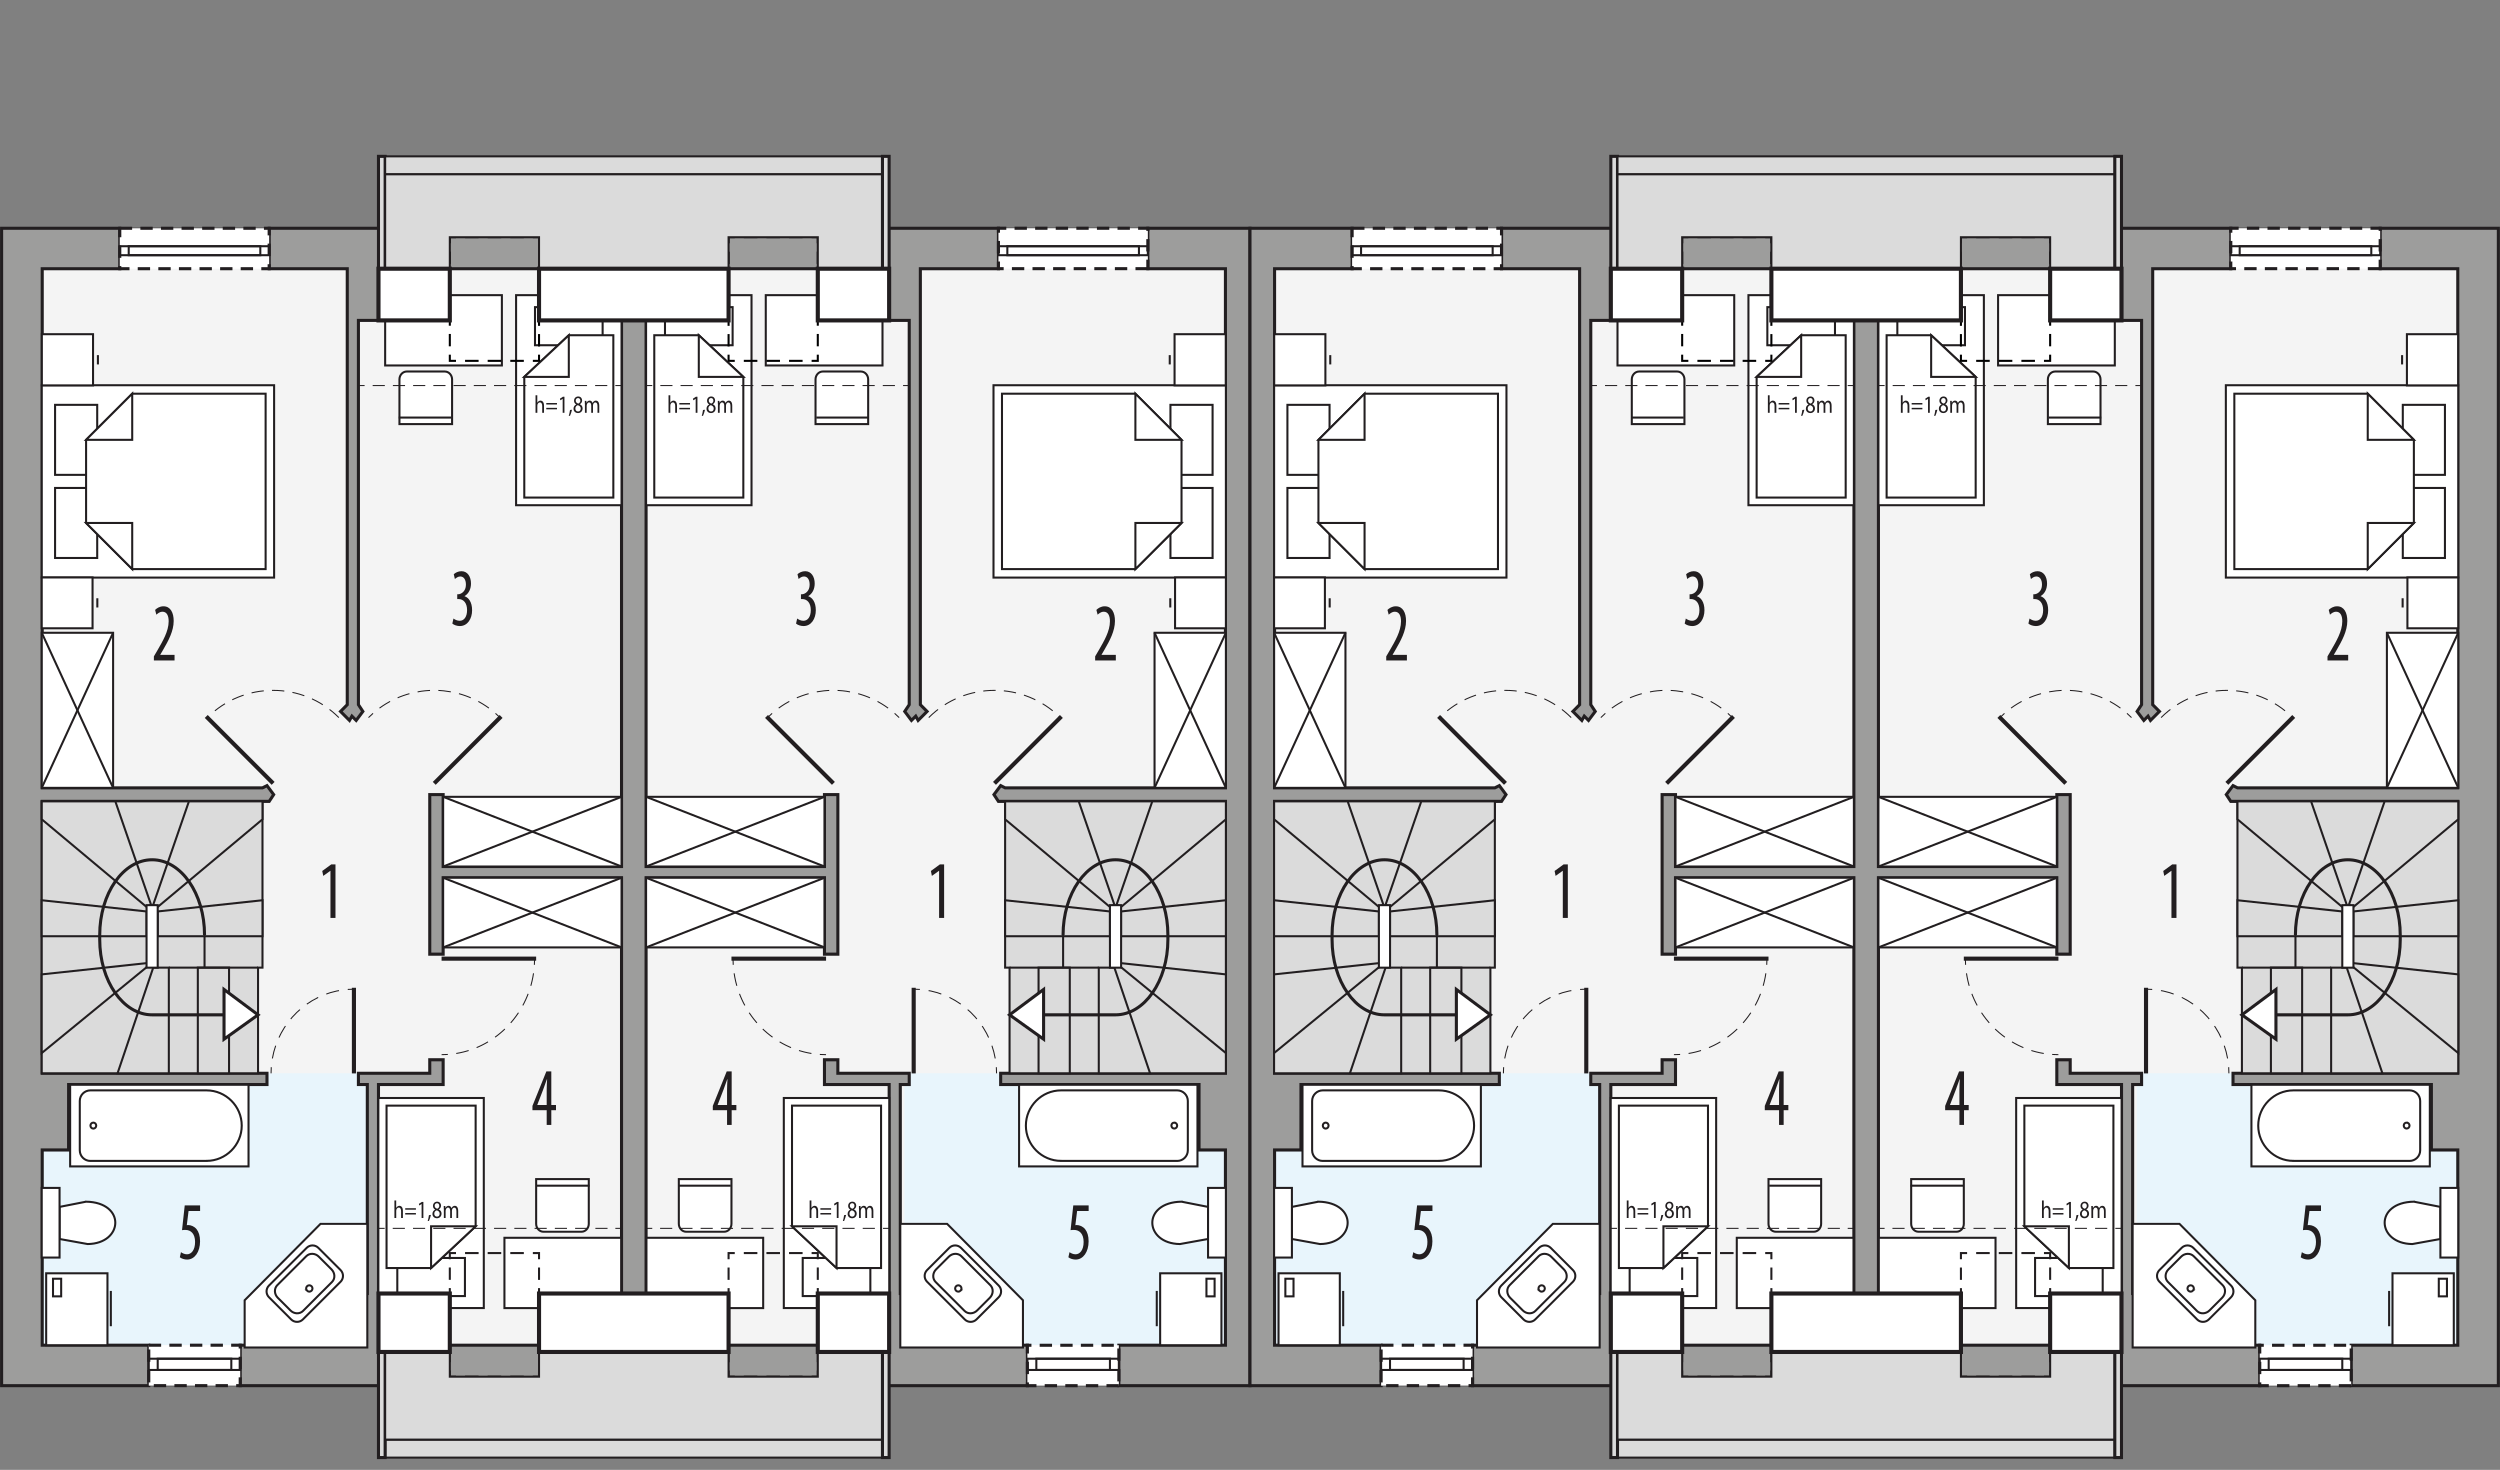 <?xml version="1.0" encoding="UTF-8"?><svg id="a" xmlns="http://www.w3.org/2000/svg" viewBox="0 0 606.97 356.86"><rect x="0" y="0" width="606.97" height="356.86" fill="#808080" stroke="none"/><rect x="5.24" y="55.42" width="297.28" height="281.01" style="fill:#f4f4f4; stroke:#221e20; stroke-miterlimit:22.93; stroke-width:.25px;"/><rect x="219.58" y="260.58" width="79.05" height="66.02" style="fill:#e8f5fc; stroke-width:0px;"/><rect x="10.13" y="260.58" width="79.05" height="66.02" style="fill:#e8f5fc; stroke-width:0px;"/><polygon points="223.45 326.6 223.45 314.05 218.58 314.05 218.58 263.31 220.75 263.31 220.75 260.58 203.42 260.58 203.42 257.3 200.17 257.3 200.17 260.58 200.17 263.31 215.88 263.31 215.88 314.05 214.25 314.05 214.25 326.6 156.86 326.6 156.86 213.17 156.86 213.11 200.17 213.11 200.17 231.66 203.42 231.66 203.42 192.92 200.17 192.92 200.17 210.38 156.86 210.38 156.86 210.3 156.86 65.24 215.88 65.24 215.88 77.79 220.75 77.79 220.75 171.09 219.66 172.73 221.29 174.91 222.33 173.87 222.91 174.91 225.08 172.73 223.45 171.09 223.45 77.79 223.45 65.24 242.41 65.24 242.41 55.42 65.36 55.42 65.36 65.24 84.31 65.24 84.31 77.79 84.31 171.09 82.68 172.73 84.85 174.91 85.44 173.87 86.47 174.91 88.1 172.73 87.02 171.09 87.02 77.79 91.89 77.79 91.89 65.24 150.9 65.24 150.9 210.3 150.9 210.38 107.59 210.38 107.59 192.92 104.34 192.92 104.34 231.66 107.59 231.66 107.59 213.11 150.9 213.11 150.9 213.17 150.9 326.6 93.51 326.6 93.51 314.05 91.89 314.05 91.89 263.31 107.59 263.31 107.59 260.58 107.59 257.3 104.34 257.3 104.34 260.58 87.02 260.58 87.02 263.31 89.18 263.31 89.18 314.05 84.31 314.05 84.31 326.6 58.32 326.6 58.32 336.42 249.44 336.42 249.44 326.6 223.45 326.6" style="fill:#9d9d9c; stroke:#221e20; stroke-miterlimit:10; stroke-width:.75px;"/><polygon points="242.4 194.56 241.32 192.92 242.95 190.74 244.03 191.28 297.52 191.28 297.52 65.24 278.68 65.24 278.68 55.42 303.48 55.42 303.48 336.42 271.64 336.42 271.64 326.6 297.52 326.6 297.52 279.2 291.11 279.2 291.11 263.31 242.95 263.31 242.95 260.58 297.52 260.58 297.52 194.56 242.4 194.56" style="fill:#9d9d9c; stroke:#221e20; stroke-miterlimit:10; stroke-width:.75px;"/><polygon points="65.36 194.56 66.44 192.92 64.82 190.74 63.74 191.28 10.25 191.28 10.25 65.24 29.08 65.24 29.08 55.42 .39 55.42 .39 336.42 36.12 336.42 36.12 326.6 10.25 326.6 10.25 279.2 16.65 279.2 16.66 263.31 64.82 263.31 64.82 260.58 10.25 260.58 10.25 194.56 65.36 194.56" style="fill:#9d9d9c; stroke:#221e20; stroke-miterlimit:10; stroke-width:.75px;"/><rect x="29.08" y="55.42" width="36.27" height="9.82" style="fill:#fff; stroke:#221e20; stroke-dasharray:0 0 3 2; stroke-miterlimit:10; stroke-width:.75px;"/><rect x="36.12" y="326.6" width="22.2" height="9.82" style="fill:#fff; stroke:#221e20; stroke-dasharray:0 0 3 2; stroke-miterlimit:10; stroke-width:.75px;"/><polygon points="10.14 93.53 10.14 113.71 10.14 120.05 10.14 140.23 66.55 140.23 66.55 120.05 66.55 113.71 66.55 93.53 10.14 93.53" style="fill:#fff; fill-rule:evenodd; stroke:#221e20; stroke-miterlimit:22.93; stroke-width:.5px;"/><rect x="13.37" y="118.47" width="10.23" height="17" style="fill:#fff; stroke:#221e20; stroke-miterlimit:22.93; stroke-width:.5px;"/><rect x="13.37" y="98.29" width="10.23" height="17" style="fill:#fff; stroke:#221e20; stroke-miterlimit:22.93; stroke-width:.5px;"/><polygon points="32.1 138.17 20.9 126.97 20.9 115.77 20.9 115.77 20.9 106.79 32.1 95.59 64.49 95.59 64.49 115.77 64.49 117.99 64.49 138.17 32.1 138.17" style="fill:#fff; fill-rule:evenodd; stroke:#221e20; stroke-miterlimit:22.93; stroke-width:.5px;"/><polygon points="32.1 138.17 32.1 126.97 20.9 126.97 32.1 138.17" style="fill:#fff; fill-rule:evenodd; stroke:#221e20; stroke-miterlimit:22.93; stroke-width:.5px;"/><polygon points="32.1 95.58 32.1 106.79 20.9 106.79 32.1 95.58" style="fill:#fff; fill-rule:evenodd; stroke:#221e20; stroke-miterlimit:22.93; stroke-width:.5px;"/><rect x="10.16" y="81.14" width="12.43" height="12.43" style="fill:#fff; stroke:#221e20; stroke-miterlimit:22.93; stroke-width:.5px;"/><line x1="23.77" y1="88.48" x2="23.77" y2="86.22" style="fill:#fff; stroke:#221e20; stroke-miterlimit:22.93; stroke-width:.5px;"/><rect x="10.13" y="140.2" width="12.34" height="12.34" style="fill:#fff; stroke:#221e20; stroke-miterlimit:22.93; stroke-width:.5px;"/><line x1="23.63" y1="147.49" x2="23.63" y2="145.25" style="fill:#fff; stroke:#221e20; stroke-miterlimit:22.93; stroke-width:.5px;"/><rect x="107.59" y="193.46" width="43.31" height="16.92" style="fill:#fff; stroke:#221e20; stroke-miterlimit:22.93; stroke-width:.5px;"/><line x1="107.59" y1="193.46" x2="150.9" y2="210.38" style="fill:#fff; stroke:#221e20; stroke-miterlimit:22.93; stroke-width:.5px;"/><line x1="150.9" y1="193.46" x2="107.59" y2="210.38" style="fill:#fff; stroke:#221e20; stroke-miterlimit:22.93; stroke-width:.5px;"/><rect x="107.59" y="213.11" width="43.31" height="16.91" style="fill:#fff; stroke:#221e20; stroke-miterlimit:22.93; stroke-width:.5px;"/><line x1="107.59" y1="213.11" x2="150.9" y2="230.02" style="fill:#fff; stroke:#221e20; stroke-miterlimit:22.93; stroke-width:.5px;"/><line x1="150.9" y1="213.11" x2="107.59" y2="230.02" style="fill:#fff; stroke:#221e20; stroke-miterlimit:22.93; stroke-width:.5px;"/><rect x="29.08" y="59.78" width="36.27" height="2.18" style="fill:none; stroke:#221e20; stroke-miterlimit:22.93; stroke-width:.5px;"/><rect x="31.25" y="59.78" width="31.95" height="2.18" style="fill:none; stroke:#221e20; stroke-miterlimit:22.93; stroke-width:.5px;"/><rect x="36.12" y="329.88" width="22.2" height="2.73" style="fill:none; stroke:#221e20; stroke-miterlimit:22.93; stroke-width:.5px;"/><rect x="38.29" y="329.88" width="17.87" height="2.73" style="fill:none; stroke:#221e20; stroke-miterlimit:22.93; stroke-width:.5px;"/><polygon points="63.73 194.56 10.13 194.56 10.13 227.3 10.13 234.93 10.13 260.58 62.65 260.58 62.65 234.93 63.73 234.93 63.73 194.56" style="fill:#dbdbdb; fill-rule:evenodd; stroke:#221e20; stroke-miterlimit:22.93; stroke-width:.5px;"/><polygon points="63.73 218.57 38.29 221.29 38.29 227.3 63.73 227.3 63.73 218.57" style="fill:#dbdbdb; fill-rule:evenodd; stroke:#221e20; stroke-miterlimit:22.93; stroke-width:.5px;"/><polygon points="10.13 218.57 35.58 221.29 35.58 227.3 10.13 227.3 10.13 218.57" style="fill:#dbdbdb; fill-rule:evenodd; stroke:#221e20; stroke-miterlimit:22.93; stroke-width:.5px;"/><polygon points="63.73 198.92 63.73 194.56 45.87 194.56 37.2 219.66 38.29 220.2 63.73 198.92" style="fill:#dbdbdb; fill-rule:evenodd; stroke:#221e20; stroke-miterlimit:22.93; stroke-width:.5px;"/><polygon points="10.14 198.92 10.14 194.56 28 194.56 36.67 219.66 35.59 220.2 10.14 198.92" style="fill:#dbdbdb; fill-rule:evenodd; stroke:#221e20; stroke-miterlimit:22.93; stroke-width:.5px;"/><polygon points="35.58 233.84 10.13 236.57 10.13 255.67 36.12 234.39 35.58 233.84" style="fill:#dbdbdb; fill-rule:evenodd; stroke:#221e20; stroke-miterlimit:22.93; stroke-width:.5px;"/><polygon points="40.99 234.93 37.2 234.93 28.54 260.58 40.99 260.58 40.99 234.93" style="fill:#dbdbdb; fill-rule:evenodd; stroke:#221e20; stroke-miterlimit:22.93; stroke-width:.5px;"/><rect x="48.03" y="234.93" width="7.58" height="25.65" style="fill:#dbdbdb; stroke:#221e20; stroke-miterlimit:22.93; stroke-width:.5px;"/><rect x="35.58" y="219.76" width="2.71" height="15.18" style="fill:#fff; stroke:#221e20; stroke-miterlimit:22.93; stroke-width:.5px;"/><line x1="40.99" y1="234.93" x2="62.65" y2="234.93" style="fill:none; stroke:#221e20; stroke-miterlimit:22.93; stroke-width:.5px;"/><path d="M62.65,246.39h-25.72c-7.02,0-12.72-8.19-12.72-18.29v-1.07c0-10.1,5.7-18.29,12.72-18.29h0c7.03,0,12.73,8.19,12.73,18.29" style="fill:none; stroke:#221e20; stroke-miterlimit:22.93; stroke-width:.75px;"/><line x1="49.66" y1="227.03" x2="49.66" y2="234.93" style="fill:none; stroke:#221e20; stroke-miterlimit:22.93; stroke-width:.5px;"/><polygon points="62.65 246.39 54.39 252.3 54.39 240.23 62.65 246.39" style="fill:#fff; stroke:#221e20; stroke-miterlimit:22.93; stroke-width:.75px;"/><rect x="17.03" y="263.37" width="43.31" height="19.82" style="fill:#fff; stroke:#221e20; stroke-miterlimit:22.93; stroke-width:.5px;"/><path d="M50.14,281.86h-28.2c-1.41,0-2.57-1.15-2.57-2.57v-11.99c0-1.41,1.16-2.57,2.57-2.57h28.2c4.7,0,8.55,3.85,8.55,8.56h0c0,4.71-3.85,8.56-8.55,8.56Z" style="fill:#fff; fill-rule:evenodd; stroke:#221e20; stroke-miterlimit:22.93; stroke-width:.5px;"/><path d="M22.66,272.56c-.39,0-.7.32-.7.72s.31.73.7.73.7-.33.7-.73-.31-.72-.7-.72Z" style="fill:#fff; fill-rule:evenodd; stroke:#221e20; stroke-miterlimit:22.93; stroke-width:.5px;"/><path d="M20.87,291.76l-6.41,1.26v7.79l6.82,1.23c8.68-.1,9.36-10.13-.41-10.29Z" style="fill:#fff; fill-rule:evenodd; stroke:#221e20; stroke-miterlimit:22.93; stroke-width:.5px;"/><polygon points="89.18 297.14 77.81 297.14 59.4 315.69 59.4 327.15 89.18 327.15 89.18 297.14" style="fill:#fff; fill-rule:evenodd; stroke:#221e20; stroke-miterlimit:22.93; stroke-width:.5px;"/><path d="M65.3,314.95c-.78-.78-.78-2.05,0-2.83l9.16-9.16c.78-.78,2.05-.78,2.83,0l5.4,5.4c.78.78.78,2.05,0,2.83l-9.16,9.16c-.78.78-2.04.78-2.83,0l-5.4-5.4Z" style="fill:#fff; fill-rule:evenodd; stroke:#221e20; stroke-miterlimit:22.93; stroke-width:.5px;"/><path d="M67.44,315.08c-.87-.88-.93-2.24-.12-3.05l7.04-7.04c.81-.81,2.18-.76,3.05.12l3.08,3.08c.87.88.93,2.24.12,3.05l-7.04,7.04c-.81.81-2.18.76-3.05-.12l-3.08-3.08Z" style="fill:#fff; fill-rule:evenodd; stroke:#221e20; stroke-miterlimit:22.93; stroke-width:.5px;"/><path d="M74.55,313.37c-.3-.3-.3-.79,0-1.09s.79-.3,1.09,0c.3.3.3.79,0,1.09s-.79.3-1.1,0Z" style="fill:#fff; fill-rule:evenodd; stroke:#221e20; stroke-miterlimit:22.93; stroke-width:.5px;"/><rect x="11.21" y="309.14" width="14.88" height="17.46" style="fill:#fff; stroke:#221e20; stroke-miterlimit:22.93; stroke-width:.5px;"/><rect x="12.87" y="310.46" width="1.98" height="4.28" style="fill:#fff; stroke:#221e20; stroke-miterlimit:22.93; stroke-width:.5px;"/><line x1="26.91" y1="313.42" x2="26.91" y2="321.99" style="fill:#fff; stroke:#221e20; stroke-miterlimit:22.93; stroke-width:.5px;"/><rect x="91.86" y="266.58" width="25.6" height="51" style="fill:#fff; stroke:#221e20; stroke-miterlimit:22.93; stroke-width:.5px;"/><rect x="96.46" y="305.42" width="16.42" height="9.25" style="fill:#fff; stroke:#221e20; stroke-miterlimit:22.93; stroke-width:.5px;"/><polygon points="115.48 297.73 104.66 307.86 93.85 307.86 93.85 268.44 115.48 268.44 115.48 297.73" style="fill:#fff; fill-rule:evenodd; stroke:#221e20; stroke-miterlimit:22.93; stroke-width:.5px;"/><polygon points="115.48 297.73 104.66 297.73 104.66 307.86 115.48 297.73" style="fill:#fff; fill-rule:evenodd; stroke:#221e20; stroke-miterlimit:22.93; stroke-width:.5px;"/><rect x="125.3" y="71.66" width="25.6" height="51" style="fill:#fff; stroke:#221e20; stroke-miterlimit:22.93; stroke-width:.5px;"/><rect x="129.89" y="74.57" width="16.42" height="9.25" style="fill:#fff; stroke:#221e20; stroke-miterlimit:22.93; stroke-width:.5px;"/><polygon points="127.29 91.51 138.1 81.39 148.91 81.39 148.91 120.8 127.29 120.8 127.29 91.51" style="fill:#fff; fill-rule:evenodd; stroke:#221e20; stroke-miterlimit:22.93; stroke-width:.5px;"/><polygon points="127.28 91.51 138.1 91.51 138.1 81.39 127.28 91.51" style="fill:#fff; fill-rule:evenodd; stroke:#221e20; stroke-miterlimit:22.93; stroke-width:.5px;"/><path d="M98.75,90.2h9.24c.97,0,1.77.86,1.77,1.91v10.86h-12.78v-10.86c0-1.05.8-1.91,1.77-1.91Z" style="fill:#fff; fill-rule:evenodd; stroke:#221e20; stroke-miterlimit:22.93; stroke-width:.5px;"/><line x1="96.82" y1="101.38" x2="109.6" y2="101.38" style="fill:#fff; stroke:#221e20; stroke-miterlimit:22.93; stroke-width:.5px;"/><rect x="93.51" y="71.66" width="28.34" height="17.07" style="fill:#fff; stroke:#221e20; stroke-miterlimit:22.93; stroke-width:.5px;"/><path d="M141.18,299.05h-9.24c-.97,0-1.77-.86-1.77-1.92v-10.86h12.78v10.86c0,1.05-.8,1.92-1.77,1.92Z" style="fill:#fff; fill-rule:evenodd; stroke:#221e20; stroke-miterlimit:22.93; stroke-width:.5px;"/><line x1="143.11" y1="287.87" x2="130.33" y2="287.87" style="fill:#fff; stroke:#221e20; stroke-miterlimit:22.93; stroke-width:.5px;"/><rect x="122.47" y="300.52" width="28.34" height="17.07" style="fill:#fff; stroke:#221e20; stroke-miterlimit:22.93; stroke-width:.5px;"/><line x1="105.43" y1="190.19" x2="121.66" y2="173.95" style="fill:none; stroke:#221e20; stroke-miterlimit:22.93;"/><path d="M89.47,174.22c.36-.36.72-.7,1.1-1.03" style="fill:none; stroke:#221e20; stroke-miterlimit:22.93; stroke-width:.25px;"/><path d="M92.14,171.92c8.17-5.95,19.42-5.74,27.38.62" style="fill:none; stroke:#221e20; stroke-dasharray:0 0 3.04 2.03; stroke-miterlimit:22.93; stroke-width:.25px;"/><path d="M120.3,173.2c.37.33.74.67,1.09,1.03" style="fill:none; stroke:#221e20; stroke-miterlimit:22.93; stroke-width:.25px;"/><line x1="85.93" y1="260.61" x2="85.93" y2="239.82" style="fill:none; stroke:#221e20; stroke-miterlimit:22.93;"/><path d="M65.81,260.6c0-.5.02-1,.05-1.5" style="fill:none; stroke:#221e20; stroke-miterlimit:22.93; stroke-width:.25px;"/><path d="M66.13,256.98c1.54-8.72,8.52-15.52,17.24-16.65" style="fill:none; stroke:#221e20; stroke-dasharray:0 0 3.2 2.14; stroke-miterlimit:22.93; stroke-width:.25px;"/><path d="M84.43,240.22c.5-.04,1-.06,1.5-.06" style="fill:none; stroke:#221e20; stroke-miterlimit:22.93; stroke-width:.25px;"/><line x1="66.31" y1="190.19" x2="50.07" y2="173.95" style="fill:none; stroke:#221e20; stroke-miterlimit:22.93;"/><path d="M82.27,174.22c-8.82-8.81-23.11-8.81-31.93,0" style="fill:none; fill-rule:evenodd; stroke:#221e20; stroke-dasharray:0 0 3 2; stroke-miterlimit:22.93; stroke-width:.25px;"/><line x1="107.21" y1="232.75" x2="130.17" y2="232.75" style="fill:none; stroke:#221e20; stroke-miterlimit:22.93;"/><path d="M107.22,256.06c.5,0,1-.02,1.5-.05" style="fill:none; stroke:#221e20; stroke-miterlimit:22.93; stroke-width:.25px;"/><path d="M110.77,255.77c9.99-1.63,17.8-10.02,18.89-20.49" style="fill:none; stroke:#221e20; stroke-dasharray:0 0 3.1 2.06; stroke-miterlimit:22.93; stroke-width:.25px;"/><path d="M129.74,234.25c.03-.5.05-1,.05-1.5" style="fill:none; stroke:#221e20; stroke-miterlimit:22.93; stroke-width:.25px;"/><line x1="87.02" y1="93.61" x2="88.52" y2="93.61" style="fill:none; stroke:#221e20; stroke-miterlimit:22.93; stroke-width:.25px;"/><line x1="90.48" y1="93.61" x2="148.42" y2="93.61" style="fill:none; stroke:#221e20; stroke-dasharray:0 0 2.95 1.96; stroke-miterlimit:22.93; stroke-width:.25px;"/><line x1="149.4" y1="93.61" x2="150.9" y2="93.61" style="fill:none; stroke:#221e20; stroke-miterlimit:22.93; stroke-width:.25px;"/><line x1="91.89" y1="298.23" x2="93.39" y2="298.23" style="fill:none; stroke:#221e20; stroke-miterlimit:22.93; stroke-width:.25px;"/><line x1="95.35" y1="298.23" x2="148.42" y2="298.23" style="fill:none; stroke:#221e20; stroke-dasharray:0 0 2.95 1.97; stroke-miterlimit:22.93; stroke-width:.25px;"/><line x1="149.4" y1="298.23" x2="150.9" y2="298.23" style="fill:none; stroke:#221e20; stroke-miterlimit:22.93; stroke-width:.25px;"/><path d="M130.01,95.97h.44v1.81h.01c.07-.15.18-.28.32-.37.13-.09.29-.15.45-.15.33,0,.85.24.85,1.24v1.73h-.44v-1.67c0-.47-.15-.86-.56-.86-.29,0-.51.24-.59.53-.02.07-.03.15-.03.25v1.75h-.44v-4.26Z" style="fill:#221e20; stroke-width:0px;"/><path d="M132.63,98.21v-.36h2.6v.36h-2.6ZM132.63,99.38v-.36h2.6v.36h-2.6Z" style="fill:#221e20; stroke-width:0px;"/><path d="M136.62,96.82h-.01l-.57.37-.09-.4.71-.46h.38v3.9h-.43v-3.41Z" style="fill:#221e20; stroke-width:0px;"/><path d="M138.09,100.97c.11-.35.25-1,.3-1.43l.49-.06c-.12.51-.34,1.18-.48,1.46l-.32.04Z" style="fill:#221e20; stroke-width:0px;"/><path d="M139.24,99.24c0-.49.25-.84.65-1.04v-.02c-.37-.2-.52-.54-.52-.88,0-.62.44-1.04,1.01-1.04.63,0,.95.47.95.96,0,.33-.14.68-.54.91v.02c.41.19.66.53.66,1.01,0,.68-.49,1.13-1.11,1.13-.69,0-1.1-.49-1.1-1.06ZM141,99.22c0-.47-.28-.7-.72-.85-.38.13-.59.43-.59.8-.02.4.24.74.65.74s.65-.29.65-.7ZM139.78,97.27c0,.39.25.6.62.72.28-.11.5-.35.5-.71,0-.31-.16-.64-.55-.64-.37,0-.57.29-.57.62Z" style="fill:#221e20; stroke-width:0px;"/><path d="M142,98.11c0-.3,0-.55-.02-.79h.39l.02.47h.02c.14-.28.36-.53.77-.53.33,0,.58.24.69.58h.01c.08-.16.17-.29.27-.38.15-.13.31-.2.54-.2.32,0,.8.25.8,1.26v1.71h-.43v-1.64c0-.56-.17-.89-.53-.89-.25,0-.45.22-.52.48-.02.07-.04.17-.04.26v1.79h-.43v-1.74c0-.46-.17-.8-.51-.8-.28,0-.48.26-.55.53-.03.08-.04.17-.04.26v1.75h-.43v-2.12Z" style="fill:#221e20; stroke-width:0px;"/><path d="M95.75,291.46h.44v1.81h.01c.07-.15.18-.28.32-.37.13-.09.29-.15.45-.15.33,0,.85.24.85,1.24v1.73h-.44v-1.67c0-.47-.15-.86-.56-.86-.29,0-.51.24-.59.53-.02.07-.03.15-.03.25v1.75h-.44v-4.26Z" style="fill:#221e20; stroke-width:0px;"/><path d="M98.38,293.7v-.36h2.6v.36h-2.6ZM98.38,294.87v-.36h2.6v.36h-2.6Z" style="fill:#221e20; stroke-width:0px;"/><path d="M102.37,292.31h-.01l-.57.37-.09-.4.71-.46h.38v3.9h-.43v-3.41Z" style="fill:#221e20; stroke-width:0px;"/><path d="M103.84,296.45c.11-.35.25-1,.3-1.43l.49-.06c-.12.51-.34,1.18-.48,1.46l-.32.04Z" style="fill:#221e20; stroke-width:0px;"/><path d="M104.99,294.73c0-.49.25-.84.65-1.04v-.02c-.37-.2-.52-.54-.52-.88,0-.62.44-1.04,1.01-1.04.63,0,.95.47.95.96,0,.33-.14.68-.54.91v.02c.41.19.66.53.66,1.01,0,.68-.49,1.13-1.11,1.13-.69,0-1.1-.49-1.1-1.06ZM106.75,294.7c0-.47-.28-.7-.72-.85-.38.13-.59.43-.59.8-.02.4.24.74.65.74s.65-.29.65-.7ZM105.53,292.75c0,.39.25.6.62.72.28-.11.5-.35.5-.71,0-.31-.16-.64-.55-.64-.37,0-.57.29-.57.62Z" style="fill:#221e20; stroke-width:0px;"/><path d="M107.75,293.6c0-.3,0-.55-.02-.79h.39l.02.47h.02c.14-.28.36-.53.77-.53.33,0,.58.24.69.58h.01c.08-.16.17-.29.27-.38.15-.13.31-.2.54-.2.32,0,.8.25.8,1.26v1.71h-.43v-1.64c0-.56-.17-.89-.53-.89-.25,0-.45.22-.52.48-.02.07-.04.17-.04.26v1.79h-.43v-1.74c0-.46-.17-.8-.51-.8-.28,0-.48.26-.55.53-.03.08-.04.17-.04.26v1.75h-.43v-2.12Z" style="fill:#221e20; stroke-width:0px;"/><rect x="10.14" y="153.63" width="17.32" height="37.65" style="fill:#fff; stroke:#221e20; stroke-miterlimit:22.93; stroke-width:.5px;"/><line x1="10.14" y1="153.63" x2="27.46" y2="191.28" style="fill:#fff; stroke:#221e20; stroke-miterlimit:22.93; stroke-width:.5px;"/><line x1="27.46" y1="153.63" x2="10.14" y2="191.28" style="fill:#fff; stroke:#221e20; stroke-miterlimit:22.93; stroke-width:.5px;"/><rect x="10.13" y="288.41" width="4.33" height="16.91" style="fill:#fff; stroke:#221e20; stroke-miterlimit:22.93; stroke-width:.5px;"/><polyline points="109.21 86.11 109.21 87.61 110.71 87.61" style="fill:none; stroke:#000; stroke-miterlimit:22.93; stroke-width:.5px;"/><line x1="112.91" y1="87.61" x2="128.27" y2="87.61" style="fill:none; stroke:#000; stroke-dasharray:0 0 3.29 2.2; stroke-miterlimit:22.93; stroke-width:.5px;"/><polyline points="129.37 87.61 130.87 87.61 130.87 86.11" style="fill:none; stroke:#000; stroke-miterlimit:22.93; stroke-width:.5px;"/><line x1="130.87" y1="84.11" x2="130.87" y2="60.07" style="fill:none; stroke:#000; stroke-dasharray:0 0 3 2; stroke-miterlimit:22.93; stroke-width:.5px;"/><polyline points="130.87 59.07 130.87 57.57 129.37 57.57" style="fill:none; stroke:#000; stroke-miterlimit:22.93; stroke-width:.5px;"/><line x1="127.18" y1="57.57" x2="111.81" y2="57.57" style="fill:none; stroke:#000; stroke-dasharray:0 0 3.29 2.2; stroke-miterlimit:22.93; stroke-width:.5px;"/><polyline points="110.71 57.57 109.21 57.57 109.21 59.07" style="fill:none; stroke:#000; stroke-miterlimit:22.93; stroke-width:.5px;"/><line x1="109.21" y1="61.08" x2="109.21" y2="85.11" style="fill:none; stroke:#000; stroke-dasharray:0 0 3 2; stroke-miterlimit:22.93; stroke-width:.5px;"/><rect x="91.89" y="37.96" width="1.62" height="27.28" style="fill:#dbdbdb; stroke:#221e20; stroke-miterlimit:22.93; stroke-width:.75px;"/><rect x="93.51" y="37.96" width="120.74" height="4.37" style="fill:#dbdbdb; stroke:#221e20; stroke-miterlimit:22.93; stroke-width:.5px;"/><polyline points="130.87 305.73 130.87 304.23 129.37 304.23" style="fill:none; stroke:#221e20; stroke-miterlimit:22.93; stroke-width:.5px;"/><line x1="127.18" y1="304.23" x2="111.81" y2="304.23" style="fill:none; stroke:#221e20; stroke-dasharray:0 0 3.29 2.2; stroke-miterlimit:22.93; stroke-width:.5px;"/><polyline points="110.71 304.23 109.21 304.23 109.21 305.73" style="fill:none; stroke:#221e20; stroke-miterlimit:22.93; stroke-width:.5px;"/><line x1="109.21" y1="307.73" x2="109.21" y2="331.74" style="fill:none; stroke:#221e20; stroke-dasharray:0 0 3 2; stroke-miterlimit:22.93; stroke-width:.5px;"/><polyline points="109.21 332.74 109.2 334.24 110.7 334.24" style="fill:none; stroke:#221e20; stroke-miterlimit:22.93; stroke-width:.5px;"/><line x1="112.9" y1="334.24" x2="128.27" y2="334.24" style="fill:none; stroke:#221e20; stroke-dasharray:0 0 3.29 2.2; stroke-miterlimit:22.93; stroke-width:.5px;"/><polyline points="129.36 334.24 130.86 334.24 130.87 332.74" style="fill:none; stroke:#221e20; stroke-miterlimit:22.93; stroke-width:.5px;"/><line x1="130.87" y1="330.74" x2="130.87" y2="306.73" style="fill:none; stroke:#221e20; stroke-dasharray:0 0 3 2; stroke-miterlimit:22.93; stroke-width:.5px;"/><rect x="93.51" y="349.52" width="120.74" height="4.37" style="fill:#dbdbdb; stroke:#221e20; stroke-miterlimit:22.93; stroke-width:.5px;"/><rect x="91.89" y="328.24" width="1.62" height="25.64" style="fill:#dbdbdb; stroke:#221e20; stroke-miterlimit:22.93; stroke-width:.75px;"/><path d="M37.36,160.36v-1l.88-1.5c1.23-2.14,2.71-4.58,2.71-7.02,0-1.44-.51-2.32-1.49-2.32-.75,0-1.23.5-1.5.72l-.3-1.16c.37-.38,1.09-.88,2.03-.88,1.73,0,2.48,1.6,2.48,3.56,0,2.44-1.28,4.8-2.56,7l-.7,1.2v.04h3.47v1.36h-5.01Z" style="fill:#221e20; stroke-width:0px;"/><path d="M110.11,150.18c.32.24.88.54,1.5.54,1.07,0,1.79-.98,1.79-2.6,0-1.7-.85-2.68-2.1-2.68h-.29v-1.16h.24c.74-.02,1.87-.72,1.87-2.32,0-1.3-.56-2-1.38-2-.51,0-.96.32-1.3.62l-.27-1.16c.38-.38,1.09-.74,1.87-.74,1.47,0,2.31,1.32,2.31,3,0,1.3-.54,2.44-1.55,3.04v.04c.93.32,1.82,1.36,1.82,3.4s-1.09,3.84-2.98,3.84c-.67,0-1.41-.24-1.82-.6l.27-1.22Z" style="fill:#221e20; stroke-width:0px;"/><path d="M80.24,211.42h-.03l-1.73,1.24-.24-1.2,2.19-1.6h1.02v13h-1.22v-11.44Z" style="fill:#221e20; stroke-width:0px;"/><path d="M132.73,273.12v-3.58h-3.46v-1.04l3.38-8.38h1.2v8.16h1.14v1.26h-1.14v3.58h-1.12ZM132.73,268.28v-3.68c0-.9.05-1.7.1-2.56h-.06c-.35,1.04-.58,1.66-.88,2.46l-1.44,3.74v.04h2.29Z" style="fill:#221e20; stroke-width:0px;"/><path d="M48.58,294.01h-2.8l-.43,3.46c.13-.04.24-.04.38-.04.56,0,1.42.3,1.98.98.54.68.86,1.64.86,2.96,0,2.58-1.3,4.44-3.15,4.44-.62,0-1.34-.22-1.76-.56l.27-1.24c.32.24.88.52,1.46.52,1.06,0,1.97-1.02,1.97-3s-1.01-2.92-2.35-2.92c-.38,0-.62.02-.82.06l.66-6.02h3.73v1.36Z" style="fill:#221e20; stroke-width:0px;"/><rect x="242.41" y="55.42" width="36.27" height="9.82" transform="translate(521.09 120.65) rotate(-180)" style="fill:#fff; stroke:#221e20; stroke-dasharray:0 0 3 2; stroke-miterlimit:10; stroke-width:.75px;"/><rect x="249.44" y="326.6" width="22.2" height="9.82" transform="translate(521.08 663.03) rotate(-180)" style="fill:#fff; stroke:#221e20; stroke-dasharray:0 0 3 2; stroke-miterlimit:10; stroke-width:.75px;"/><polygon points="297.63 93.53 297.63 113.71 297.63 120.05 297.63 140.23 241.21 140.23 241.21 120.05 241.21 113.71 241.21 93.53 297.63 93.53" style="fill:#fff; fill-rule:evenodd; stroke:#221e20; stroke-miterlimit:22.93; stroke-width:.5px;"/><rect x="284.17" y="118.47" width="10.23" height="17" style="fill:#fff; stroke:#221e20; stroke-miterlimit:22.93; stroke-width:.5px;"/><rect x="284.17" y="98.29" width="10.23" height="17" style="fill:#fff; stroke:#221e20; stroke-miterlimit:22.93; stroke-width:.5px;"/><polygon points="275.66 138.17 286.86 126.97 286.86 115.77 286.86 115.77 286.86 106.79 275.66 95.59 243.27 95.59 243.27 115.77 243.27 117.99 243.27 138.17 275.66 138.17" style="fill:#fff; fill-rule:evenodd; stroke:#221e20; stroke-miterlimit:22.93; stroke-width:.5px;"/><polygon points="275.66 138.17 275.66 126.97 286.86 126.97 275.66 138.17" style="fill:#fff; fill-rule:evenodd; stroke:#221e20; stroke-miterlimit:22.93; stroke-width:.5px;"/><polygon points="275.66 95.58 275.66 106.79 286.86 106.79 275.66 95.58" style="fill:#fff; fill-rule:evenodd; stroke:#221e20; stroke-miterlimit:22.93; stroke-width:.5px;"/><rect x="285.17" y="81.14" width="12.43" height="12.43" style="fill:#fff; stroke:#221e20; stroke-miterlimit:22.93; stroke-width:.5px;"/><line x1="284" y1="88.48" x2="284" y2="86.22" style="fill:#fff; stroke:#221e20; stroke-miterlimit:22.93; stroke-width:.5px;"/><rect x="285.29" y="140.2" width="12.34" height="12.34" style="fill:#fff; stroke:#221e20; stroke-miterlimit:22.93; stroke-width:.5px;"/><line x1="284.13" y1="147.49" x2="284.13" y2="145.25" style="fill:#fff; stroke:#221e20; stroke-miterlimit:22.93; stroke-width:.5px;"/><rect x="156.86" y="193.46" width="43.31" height="16.92" style="fill:#fff; stroke:#221e20; stroke-miterlimit:22.93; stroke-width:.5px;"/><line x1="200.17" y1="193.46" x2="156.86" y2="210.38" style="fill:#fff; stroke:#221e20; stroke-miterlimit:22.93; stroke-width:.5px;"/><line x1="156.86" y1="193.46" x2="200.17" y2="210.38" style="fill:#fff; stroke:#221e20; stroke-miterlimit:22.93; stroke-width:.5px;"/><rect x="156.86" y="213.11" width="43.31" height="16.91" style="fill:#fff; stroke:#221e20; stroke-miterlimit:22.93; stroke-width:.5px;"/><line x1="200.17" y1="213.11" x2="156.86" y2="230.02" style="fill:#fff; stroke:#221e20; stroke-miterlimit:22.93; stroke-width:.5px;"/><line x1="156.86" y1="213.11" x2="200.17" y2="230.02" style="fill:#fff; stroke:#221e20; stroke-miterlimit:22.93; stroke-width:.5px;"/><rect x="242.41" y="59.78" width="36.27" height="2.18" style="fill:none; stroke:#221e20; stroke-miterlimit:22.93; stroke-width:.5px;"/><rect x="244.57" y="59.78" width="31.95" height="2.18" style="fill:none; stroke:#221e20; stroke-miterlimit:22.93; stroke-width:.5px;"/><rect x="249.44" y="329.88" width="22.2" height="2.73" style="fill:none; stroke:#221e20; stroke-miterlimit:22.93; stroke-width:.5px;"/><rect x="251.61" y="329.88" width="17.87" height="2.73" style="fill:none; stroke:#221e20; stroke-miterlimit:22.93; stroke-width:.5px;"/><polygon points="244.03 194.56 297.63 194.56 297.63 227.3 297.63 234.93 297.63 260.58 245.11 260.58 245.11 234.93 244.03 234.93 244.03 194.56" style="fill:#dbdbdb; fill-rule:evenodd; stroke:#221e20; stroke-miterlimit:22.93; stroke-width:.5px;"/><polygon points="244.03 218.57 269.48 221.29 269.48 227.3 244.03 227.3 244.03 218.57" style="fill:#dbdbdb; fill-rule:evenodd; stroke:#221e20; stroke-miterlimit:22.93; stroke-width:.5px;"/><polygon points="297.63 218.57 272.18 221.29 272.18 227.3 297.63 227.3 297.63 218.57" style="fill:#dbdbdb; fill-rule:evenodd; stroke:#221e20; stroke-miterlimit:22.93; stroke-width:.5px;"/><polygon points="244.03 198.92 244.03 194.56 261.9 194.56 270.56 219.66 269.48 220.2 244.03 198.92" style="fill:#dbdbdb; fill-rule:evenodd; stroke:#221e20; stroke-miterlimit:22.93; stroke-width:.5px;"/><polygon points="297.63 198.92 297.63 194.56 279.76 194.56 271.09 219.66 272.18 220.2 297.63 198.92" style="fill:#dbdbdb; fill-rule:evenodd; stroke:#221e20; stroke-miterlimit:22.93; stroke-width:.5px;"/><polygon points="272.18 233.84 297.63 236.57 297.63 255.67 271.64 234.39 272.18 233.84" style="fill:#dbdbdb; fill-rule:evenodd; stroke:#221e20; stroke-miterlimit:22.93; stroke-width:.5px;"/><polygon points="266.77 234.93 270.56 234.93 279.22 260.58 266.77 260.58 266.77 234.93" style="fill:#dbdbdb; fill-rule:evenodd; stroke:#221e20; stroke-miterlimit:22.93; stroke-width:.5px;"/><rect x="252.15" y="234.93" width="7.58" height="25.65" style="fill:#dbdbdb; stroke:#221e20; stroke-miterlimit:22.93; stroke-width:.5px;"/><rect x="269.48" y="219.76" width="2.71" height="15.18" style="fill:#fff; stroke:#221e20; stroke-miterlimit:22.93; stroke-width:.5px;"/><line x1="266.77" y1="234.93" x2="245.11" y2="234.93" style="fill:none; stroke:#221e20; stroke-miterlimit:22.93; stroke-width:.5px;"/><path d="M245.11,246.39h25.72c7.02,0,12.72-8.19,12.72-18.29v-1.07c0-10.1-5.7-18.29-12.72-18.29h0c-7.03,0-12.73,8.19-12.73,18.29" style="fill:none; stroke:#221e20; stroke-miterlimit:22.93; stroke-width:.75px;"/><line x1="258.11" y1="227.03" x2="258.11" y2="234.93" style="fill:none; stroke:#221e20; stroke-miterlimit:22.93; stroke-width:.5px;"/><polygon points="245.11 246.39 253.37 252.3 253.37 240.23 245.11 246.39" style="fill:#fff; stroke:#221e20; stroke-miterlimit:22.93; stroke-width:.75px;"/><rect x="247.42" y="263.37" width="43.31" height="19.82" style="fill:#fff; stroke:#221e20; stroke-miterlimit:22.93; stroke-width:.5px;"/><path d="M257.62,281.86h28.2c1.41,0,2.57-1.15,2.57-2.57v-11.99c0-1.41-1.16-2.57-2.57-2.57h-28.2c-4.7,0-8.55,3.85-8.55,8.56h0c0,4.71,3.85,8.56,8.55,8.56Z" style="fill:#fff; fill-rule:evenodd; stroke:#221e20; stroke-miterlimit:22.93; stroke-width:.5px;"/><path d="M285.1,272.56c.39,0,.7.32.7.72,0,.4-.31.72-.7.72s-.7-.33-.7-.73.31-.72.7-.72Z" style="fill:#fff; fill-rule:evenodd; stroke:#221e20; stroke-miterlimit:22.93; stroke-width:.5px;"/><path d="M286.89,291.76l6.41,1.26v7.79s-6.82,1.23-6.82,1.23c-8.68-.1-9.36-10.13.41-10.29Z" style="fill:#fff; fill-rule:evenodd; stroke:#221e20; stroke-miterlimit:22.93; stroke-width:.5px;"/><polygon points="218.58 297.14 229.95 297.14 248.36 315.69 248.36 327.15 218.58 327.15 218.58 297.14" style="fill:#fff; fill-rule:evenodd; stroke:#221e20; stroke-miterlimit:22.93; stroke-width:.5px;"/><path d="M242.47,314.95c.78-.78.78-2.05,0-2.83l-9.16-9.16c-.78-.78-2.05-.78-2.83,0l-5.4,5.4c-.78.78-.78,2.05,0,2.83l9.16,9.16c.78.78,2.04.78,2.83,0l5.4-5.4Z" style="fill:#fff; fill-rule:evenodd; stroke:#221e20; stroke-miterlimit:22.93; stroke-width:.5px;"/><path d="M240.32,315.08c.87-.87.93-2.24.12-3.05l-7.04-7.04c-.81-.81-2.18-.76-3.05.12l-3.08,3.08c-.87.87-.93,2.24-.12,3.05l7.04,7.04c.81.81,2.18.76,3.05-.12l3.08-3.08Z" style="fill:#fff; fill-rule:evenodd; stroke:#221e20; stroke-miterlimit:22.93; stroke-width:.5px;"/><path d="M233.21,313.37c.3-.3.3-.79,0-1.09s-.79-.3-1.09,0c-.3.3-.3.79,0,1.09s.79.3,1.1,0Z" style="fill:#fff; fill-rule:evenodd; stroke:#221e20; stroke-miterlimit:22.93; stroke-width:.5px;"/><rect x="281.67" y="309.14" width="14.88" height="17.46" style="fill:#fff; stroke:#221e20; stroke-miterlimit:22.93; stroke-width:.5px;"/><rect x="292.91" y="310.46" width="1.98" height="4.28" style="fill:#fff; stroke:#221e20; stroke-miterlimit:22.93; stroke-width:.5px;"/><line x1="280.85" y1="313.42" x2="280.85" y2="321.99" style="fill:#fff; stroke:#221e20; stroke-miterlimit:22.93; stroke-width:.5px;"/><rect x="190.3" y="266.58" width="25.6" height="51" style="fill:#fff; stroke:#221e20; stroke-miterlimit:22.93; stroke-width:.5px;"/><rect x="194.89" y="305.42" width="16.42" height="9.25" style="fill:#fff; stroke:#221e20; stroke-miterlimit:22.93; stroke-width:.5px;"/><polygon points="192.29 297.73 203.1 307.86 213.91 307.86 213.91 268.44 192.29 268.44 192.29 297.73" style="fill:#fff; fill-rule:evenodd; stroke:#221e20; stroke-miterlimit:22.93; stroke-width:.5px;"/><polygon points="192.28 297.73 203.1 297.73 203.1 307.86 192.28 297.73" style="fill:#fff; fill-rule:evenodd; stroke:#221e20; stroke-miterlimit:22.93; stroke-width:.5px;"/><rect x="156.86" y="71.66" width="25.6" height="51" style="fill:#fff; stroke:#221e20; stroke-miterlimit:22.93; stroke-width:.5px;"/><rect x="161.45" y="74.57" width="16.42" height="9.25" style="fill:#fff; stroke:#221e20; stroke-miterlimit:22.93; stroke-width:.5px;"/><polygon points="180.47 91.51 169.66 81.39 158.85 81.39 158.85 120.8 180.47 120.8 180.47 91.51" style="fill:#fff; fill-rule:evenodd; stroke:#221e20; stroke-miterlimit:22.93; stroke-width:.5px;"/><polygon points="180.48 91.51 169.66 91.51 169.66 81.39 180.48 91.51" style="fill:#fff; fill-rule:evenodd; stroke:#221e20; stroke-miterlimit:22.93; stroke-width:.5px;"/><path d="M209.01,90.2h-9.24c-.97,0-1.77.86-1.77,1.91v10.86s12.78,0,12.78,0v-10.86c0-1.05-.8-1.91-1.77-1.91Z" style="fill:#fff; fill-rule:evenodd; stroke:#221e20; stroke-miterlimit:22.93; stroke-width:.5px;"/><line x1="210.95" y1="101.38" x2="198.17" y2="101.38" style="fill:#fff; stroke:#221e20; stroke-miterlimit:22.93; stroke-width:.5px;"/><rect x="185.92" y="71.66" width="28.34" height="17.07" style="fill:#fff; stroke:#221e20; stroke-miterlimit:22.93; stroke-width:.5px;"/><path d="M166.58,299.05h9.24c.97,0,1.77-.86,1.77-1.92v-10.86s-12.78,0-12.78,0v10.86c0,1.05.8,1.92,1.77,1.92Z" style="fill:#fff; fill-rule:evenodd; stroke:#221e20; stroke-miterlimit:22.93; stroke-width:.5px;"/><line x1="164.65" y1="287.87" x2="177.43" y2="287.87" style="fill:#fff; stroke:#221e20; stroke-miterlimit:22.93; stroke-width:.5px;"/><rect x="156.95" y="300.52" width="28.34" height="17.07" style="fill:#fff; stroke:#221e20; stroke-miterlimit:22.93; stroke-width:.5px;"/><line x1="202.34" y1="190.19" x2="186.1" y2="173.95" style="fill:none; stroke:#221e20; stroke-miterlimit:22.93;"/><path d="M218.3,174.22c-.36-.36-.72-.7-1.1-1.03" style="fill:none; stroke:#221e20; stroke-miterlimit:22.93; stroke-width:.25px;"/><path d="M215.62,171.92c-8.17-5.95-19.42-5.74-27.38.62" style="fill:none; stroke:#221e20; stroke-dasharray:0 0 3.04 2.03; stroke-miterlimit:22.93; stroke-width:.25px;"/><path d="M187.46,173.2c-.37.33-.74.67-1.1,1.03" style="fill:none; stroke:#221e20; stroke-miterlimit:22.93; stroke-width:.25px;"/><line x1="221.83" y1="260.61" x2="221.83" y2="239.82" style="fill:none; stroke:#221e20; stroke-miterlimit:22.93;"/><path d="M241.95,260.6c0-.5-.02-1-.05-1.5" style="fill:none; stroke:#221e20; stroke-miterlimit:22.93; stroke-width:.25px;"/><path d="M241.63,256.98c-1.54-8.72-8.52-15.52-17.24-16.65" style="fill:none; stroke:#221e20; stroke-dasharray:0 0 3.2 2.14; stroke-miterlimit:22.93; stroke-width:.25px;"/><path d="M223.33,240.22c-.49-.04-.99-.06-1.5-.06" style="fill:none; stroke:#221e20; stroke-miterlimit:22.93; stroke-width:.25px;"/><line x1="241.45" y1="190.19" x2="257.69" y2="173.95" style="fill:none; stroke:#221e20; stroke-miterlimit:22.93;"/><path d="M225.49,174.22c8.82-8.81,23.11-8.81,31.93,0" style="fill:none; fill-rule:evenodd; stroke:#221e20; stroke-dasharray:0 0 3 2; stroke-miterlimit:22.93; stroke-width:.25px;"/><line x1="200.56" y1="232.75" x2="177.59" y2="232.75" style="fill:none; stroke:#221e20; stroke-miterlimit:22.93;"/><path d="M200.55,256.06c-.5,0-1-.02-1.5-.05" style="fill:none; stroke:#221e20; stroke-miterlimit:22.93; stroke-width:.25px;"/><path d="M197,255.77c-9.99-1.63-17.8-10.02-18.89-20.49" style="fill:none; stroke:#221e20; stroke-dasharray:0 0 3.1 2.06; stroke-miterlimit:22.93; stroke-width:.25px;"/><path d="M178.02,234.25c-.03-.5-.05-1-.05-1.5" style="fill:none; stroke:#221e20; stroke-miterlimit:22.93; stroke-width:.25px;"/><line x1="220.75" y1="93.61" x2="219.25" y2="93.61" style="fill:none; stroke:#221e20; stroke-miterlimit:22.93; stroke-width:.25px;"/><line x1="217.28" y1="93.61" x2="159.34" y2="93.61" style="fill:none; stroke:#221e20; stroke-dasharray:0 0 2.95 1.96; stroke-miterlimit:22.93; stroke-width:.25px;"/><line x1="158.36" y1="93.61" x2="156.86" y2="93.61" style="fill:none; stroke:#221e20; stroke-miterlimit:22.93; stroke-width:.25px;"/><line x1="215.88" y1="298.23" x2="214.38" y2="298.23" style="fill:none; stroke:#221e20; stroke-miterlimit:22.93; stroke-width:.25px;"/><line x1="212.41" y1="298.23" x2="159.34" y2="298.23" style="fill:none; stroke:#221e20; stroke-dasharray:0 0 2.95 1.97; stroke-miterlimit:22.93; stroke-width:.25px;"/><line x1="158.36" y1="298.23" x2="156.86" y2="298.23" style="fill:none; stroke:#221e20; stroke-miterlimit:22.93; stroke-width:.25px;"/><path d="M162.3,95.97h.44v1.81h.01c.07-.15.18-.28.32-.37.13-.09.29-.15.45-.15.33,0,.85.24.85,1.24v1.73h-.44v-1.67c0-.47-.15-.86-.56-.86-.29,0-.51.24-.59.53-.02.07-.03.15-.03.25v1.75h-.44v-4.26Z" style="fill:#221e20; stroke-width:0px;"/><path d="M164.93,98.21v-.36h2.6v.36h-2.6ZM164.93,99.38v-.36h2.6v.36h-2.6Z" style="fill:#221e20; stroke-width:0px;"/><path d="M168.91,96.82h-.01l-.57.37-.09-.4.71-.46h.38v3.9h-.43v-3.41Z" style="fill:#221e20; stroke-width:0px;"/><path d="M170.38,100.97c.11-.35.25-1,.3-1.43l.49-.06c-.12.51-.34,1.18-.48,1.46l-.32.04Z" style="fill:#221e20; stroke-width:0px;"/><path d="M171.53,99.24c0-.49.25-.84.65-1.04v-.02c-.37-.2-.52-.54-.52-.88,0-.62.44-1.04,1.01-1.04.63,0,.95.47.95.96,0,.33-.14.68-.54.91v.02c.41.19.66.53.66,1.01,0,.68-.49,1.13-1.11,1.13-.69,0-1.1-.49-1.1-1.06ZM173.29,99.22c0-.47-.28-.7-.72-.85-.38.13-.59.43-.59.8-.02.4.24.74.65.74s.65-.29.65-.7ZM172.08,97.27c0,.39.25.6.62.72.28-.11.5-.35.5-.71,0-.31-.16-.64-.55-.64-.37,0-.57.29-.57.62Z" style="fill:#221e20; stroke-width:0px;"/><path d="M174.29,98.11c0-.3,0-.55-.02-.79h.39l.02.47h.02c.14-.28.36-.53.77-.53.33,0,.58.24.69.58h.01c.08-.16.17-.29.27-.38.15-.13.31-.2.54-.2.32,0,.8.25.8,1.26v1.71h-.43v-1.64c0-.56-.17-.89-.53-.89-.25,0-.45.22-.52.48-.02.07-.04.17-.04.26v1.79h-.43v-1.74c0-.46-.17-.8-.51-.8-.28,0-.48.26-.55.53-.03.08-.04.17-.04.26v1.75h-.43v-2.12Z" style="fill:#221e20; stroke-width:0px;"/><path d="M196.56,291.46h.44v1.81h.01c.07-.15.18-.28.32-.37.13-.09.29-.15.45-.15.33,0,.85.24.85,1.24v1.73h-.44v-1.67c0-.47-.15-.86-.56-.86-.29,0-.51.24-.59.53-.02.07-.03.15-.03.25v1.75h-.44v-4.26Z" style="fill:#221e20; stroke-width:0px;"/><path d="M199.18,293.7v-.36h2.6v.36h-2.6ZM199.18,294.87v-.36h2.6v.36h-2.6Z" style="fill:#221e20; stroke-width:0px;"/><path d="M203.17,292.31h-.01l-.57.37-.09-.4.71-.46h.38v3.9h-.43v-3.41Z" style="fill:#221e20; stroke-width:0px;"/><path d="M204.64,296.45c.11-.35.25-1,.3-1.43l.49-.06c-.12.51-.34,1.18-.48,1.46l-.32.04Z" style="fill:#221e20; stroke-width:0px;"/><path d="M205.79,294.73c0-.49.25-.84.65-1.04v-.02c-.37-.2-.52-.54-.52-.88,0-.62.44-1.04,1.01-1.04.63,0,.95.47.95.96,0,.33-.14.68-.54.91v.02c.41.19.66.53.66,1.01,0,.68-.49,1.13-1.11,1.13-.69,0-1.1-.49-1.1-1.06ZM207.55,294.7c0-.47-.28-.7-.72-.85-.38.13-.59.43-.59.8-.02.4.24.74.65.74s.65-.29.65-.7ZM206.33,292.75c0,.39.25.6.62.72.28-.11.5-.35.5-.71,0-.31-.16-.64-.55-.64-.37,0-.57.29-.57.62Z" style="fill:#221e20; stroke-width:0px;"/><path d="M208.55,293.6c0-.3,0-.55-.02-.79h.39l.02.47h.02c.14-.28.36-.53.77-.53.33,0,.58.24.69.58h.01c.08-.16.17-.29.27-.38.15-.13.31-.2.54-.2.32,0,.8.25.8,1.26v1.71h-.43v-1.64c0-.56-.17-.89-.53-.89-.25,0-.45.22-.52.48-.02.07-.04.17-.04.26v1.79h-.43v-1.74c0-.46-.17-.8-.51-.8-.28,0-.48.26-.55.53-.03.08-.04.17-.04.26v1.75h-.43v-2.12Z" style="fill:#221e20; stroke-width:0px;"/><rect x="280.31" y="153.63" width="17.32" height="37.65" style="fill:#fff; stroke:#221e20; stroke-miterlimit:22.93; stroke-width:.5px;"/><line x1="297.63" y1="153.63" x2="280.31" y2="191.28" style="fill:#fff; stroke:#221e20; stroke-miterlimit:22.93; stroke-width:.5px;"/><line x1="280.31" y1="153.63" x2="297.63" y2="191.28" style="fill:#fff; stroke:#221e20; stroke-miterlimit:22.93; stroke-width:.5px;"/><rect x="293.3" y="288.41" width="4.33" height="16.91" style="fill:#fff; stroke:#221e20; stroke-miterlimit:22.93; stroke-width:.5px;"/><polyline points="198.55 86.11 198.55 87.61 197.05 87.61" style="fill:none; stroke:#000; stroke-miterlimit:22.93; stroke-width:.5px;"/><line x1="194.86" y1="87.61" x2="179.49" y2="87.61" style="fill:none; stroke:#000; stroke-dasharray:0 0 3.29 2.2; stroke-miterlimit:22.93; stroke-width:.5px;"/><polyline points="178.39 87.61 176.89 87.61 176.89 86.11" style="fill:none; stroke:#000; stroke-miterlimit:22.93; stroke-width:.5px;"/><line x1="176.89" y1="84.11" x2="176.89" y2="60.07" style="fill:none; stroke:#000; stroke-dasharray:0 0 3 2; stroke-miterlimit:22.93; stroke-width:.5px;"/><polyline points="176.89 59.07 176.89 57.57 178.39 57.57" style="fill:none; stroke:#000; stroke-miterlimit:22.93; stroke-width:.5px;"/><line x1="180.59" y1="57.57" x2="195.95" y2="57.57" style="fill:none; stroke:#000; stroke-dasharray:0 0 3.29 2.2; stroke-miterlimit:22.93; stroke-width:.5px;"/><polyline points="197.05 57.57 198.55 57.57 198.55 59.07" style="fill:none; stroke:#000; stroke-miterlimit:22.93; stroke-width:.5px;"/><line x1="198.55" y1="61.08" x2="198.55" y2="85.11" style="fill:none; stroke:#000; stroke-dasharray:0 0 3 2; stroke-miterlimit:22.93; stroke-width:.5px;"/><polygon points="93.51 42.32 93.51 65.24 109.21 65.24 109.21 57.6 130.87 57.6 130.87 65.24 176.89 65.24 176.89 57.6 198.55 57.6 198.55 65.24 214.25 65.24 214.25 42.32 93.51 42.32" style="fill:#dbdbdb; fill-rule:evenodd; stroke:#221e20; stroke-miterlimit:22.93; stroke-width:.5px;"/><rect x="214.25" y="37.96" width="1.62" height="27.28" style="fill:#dbdbdb; stroke:#221e20; stroke-miterlimit:22.93; stroke-width:.75px;"/><polyline points="176.89 305.73 176.89 304.23 178.39 304.23" style="fill:none; stroke:#221e20; stroke-miterlimit:22.93; stroke-width:.5px;"/><line x1="180.59" y1="304.23" x2="195.95" y2="304.23" style="fill:none; stroke:#221e20; stroke-dasharray:0 0 3.29 2.2; stroke-miterlimit:22.93; stroke-width:.5px;"/><polyline points="197.05 304.23 198.55 304.23 198.55 305.73" style="fill:none; stroke:#221e20; stroke-miterlimit:22.93; stroke-width:.5px;"/><line x1="198.55" y1="307.73" x2="198.56" y2="331.74" style="fill:none; stroke:#221e20; stroke-dasharray:0 0 3 2; stroke-miterlimit:22.93; stroke-width:.5px;"/><polyline points="198.56 332.74 198.56 334.24 197.06 334.24" style="fill:none; stroke:#221e20; stroke-miterlimit:22.93; stroke-width:.5px;"/><line x1="194.86" y1="334.24" x2="179.5" y2="334.24" style="fill:none; stroke:#221e20; stroke-dasharray:0 0 3.29 2.2; stroke-miterlimit:22.93; stroke-width:.5px;"/><polyline points="178.4 334.24 176.9 334.24 176.9 332.74" style="fill:none; stroke:#221e20; stroke-miterlimit:22.93; stroke-width:.5px;"/><line x1="176.9" y1="330.74" x2="176.89" y2="306.73" style="fill:none; stroke:#221e20; stroke-dasharray:0 0 3 2; stroke-miterlimit:22.93; stroke-width:.5px;"/><polygon points="198.55 328.24 198.55 334.24 176.89 334.24 176.89 328.24 130.87 328.24 130.87 334.24 109.21 334.24 109.21 328.24 93.51 328.24 93.51 349.52 214.25 349.52 214.25 328.24 198.55 328.24" style="fill:#dbdbdb; stroke:#221e20; stroke-miterlimit:22.93; stroke-width:.5px;"/><rect x="214.25" y="328.24" width="1.62" height="25.64" style="fill:#dbdbdb; stroke:#221e20; stroke-miterlimit:22.93; stroke-width:.75px;"/><rect x="198.55" y="314.05" width="17.32" height="14.19" style="fill:#fff; stroke:#221e20; stroke-miterlimit:22.93;"/><rect x="198.55" y="65.24" width="17.32" height="12.55" style="fill:#fff; stroke:#221e20; stroke-miterlimit:22.93;"/><path d="M265.89,160.36v-1l.88-1.5c1.23-2.14,2.71-4.58,2.71-7.02,0-1.44-.51-2.32-1.49-2.32-.75,0-1.23.5-1.5.72l-.3-1.16c.37-.38,1.09-.88,2.03-.88,1.73,0,2.48,1.6,2.48,3.56,0,2.44-1.28,4.8-2.56,7l-.7,1.2v.04h3.47v1.36h-5.01Z" style="fill:#221e20; stroke-width:0px;"/><path d="M193.56,150.18c.32.24.88.54,1.5.54,1.07,0,1.79-.98,1.79-2.6,0-1.7-.85-2.68-2.1-2.68h-.29v-1.16h.24c.74-.02,1.87-.72,1.87-2.32,0-1.3-.56-2-1.38-2-.51,0-.96.32-1.3.62l-.27-1.16c.38-.38,1.09-.74,1.87-.74,1.47,0,2.31,1.32,2.31,3,0,1.3-.54,2.44-1.55,3.04v.04c.93.32,1.82,1.36,1.82,3.4s-1.09,3.84-2.98,3.84c-.67,0-1.41-.24-1.82-.6l.27-1.22Z" style="fill:#221e20; stroke-width:0px;"/><path d="M228.01,211.42h-.03l-1.73,1.24-.24-1.2,2.19-1.6h1.02v13h-1.22v-11.44Z" style="fill:#221e20; stroke-width:0px;"/><path d="M176.52,273.12v-3.58h-3.46v-1.04l3.38-8.38h1.2v8.16h1.14v1.26h-1.14v3.58h-1.12ZM176.52,268.28v-3.68c0-.9.05-1.7.1-2.56h-.06c-.35,1.04-.58,1.66-.88,2.46l-1.44,3.74v.04h2.29Z" style="fill:#221e20; stroke-width:0px;"/><path d="M264.31,294.01h-2.8l-.43,3.46c.13-.04.24-.04.38-.04.56,0,1.42.3,1.98.98.54.68.86,1.64.86,2.96,0,2.58-1.3,4.44-3.15,4.44-.62,0-1.34-.22-1.76-.56l.27-1.24c.32.24.88.52,1.46.52,1.06,0,1.97-1.02,1.97-3s-1.01-2.92-2.35-2.92c-.38,0-.62.02-.82.06l.66-6.02h3.73v1.36Z" style="fill:#221e20; stroke-width:0px;"/><rect x="130.87" y="314.05" width="46.02" height="14.19" style="fill:#fff; stroke:#221e20; stroke-miterlimit:22.93;"/><rect x="91.89" y="314.05" width="17.32" height="14.19" style="fill:#fff; stroke:#221e20; stroke-miterlimit:22.93;"/><rect x="91.89" y="65.24" width="17.32" height="12.55" style="fill:#fff; stroke:#221e20; stroke-miterlimit:22.93;"/><rect x="130.87" y="65.24" width="46.02" height="12.55" style="fill:#fff; stroke:#221e20; stroke-miterlimit:22.93;"/><rect x="304.44" y="55.42" width="297.28" height="281.01" style="fill:#f4f4f4; stroke:#221e20; stroke-miterlimit:22.93; stroke-width:.25px;"/><rect x="518.78" y="260.58" width="79.05" height="66.02" style="fill:#e8f5fc; stroke-width:0px;"/><rect x="309.33" y="260.58" width="79.05" height="66.02" style="fill:#e8f5fc; stroke-width:0px;"/><polygon points="522.65 326.6 522.65 314.05 517.78 314.05 517.78 263.31 519.95 263.31 519.95 260.58 502.62 260.58 502.62 257.3 499.37 257.3 499.37 260.58 499.37 263.31 515.08 263.31 515.08 314.05 513.45 314.05 513.45 326.6 456.06 326.6 456.06 213.17 456.06 213.11 499.37 213.11 499.37 231.66 502.62 231.66 502.62 192.92 499.37 192.92 499.37 210.38 456.06 210.38 456.06 210.3 456.06 65.24 515.08 65.24 515.08 77.79 519.95 77.79 519.95 171.09 518.86 172.73 520.49 174.91 521.52 173.87 522.11 174.91 524.28 172.73 522.65 171.09 522.65 77.79 522.65 65.24 541.61 65.24 541.61 55.42 364.56 55.42 364.56 65.24 383.51 65.24 383.51 77.79 383.51 171.09 381.88 172.73 384.05 174.91 384.64 173.87 385.67 174.91 387.3 172.73 386.22 171.09 386.22 77.79 391.09 77.79 391.09 65.24 450.1 65.24 450.1 210.3 450.1 210.38 406.79 210.38 406.79 192.92 403.54 192.92 403.54 231.66 406.79 231.66 406.79 213.11 450.1 213.11 450.1 213.17 450.1 326.6 392.71 326.6 392.71 314.05 391.09 314.05 391.09 263.31 406.79 263.31 406.79 260.58 406.79 257.3 403.54 257.3 403.54 260.58 386.22 260.58 386.22 263.31 388.38 263.31 388.38 314.05 383.51 314.05 383.51 326.6 357.52 326.6 357.52 336.42 548.64 336.42 548.64 326.6 522.65 326.6" style="fill:#9d9d9c; stroke:#221e20; stroke-miterlimit:10; stroke-width:.75px;"/><polygon points="541.6 194.56 540.52 192.92 542.15 190.74 543.23 191.28 596.72 191.28 596.72 65.24 577.88 65.24 577.88 55.42 606.57 55.42 606.57 336.42 570.84 336.42 570.84 326.6 596.72 326.6 596.72 279.2 590.31 279.2 590.31 263.31 542.15 263.31 542.15 260.58 596.72 260.58 596.72 194.56 541.6 194.56" style="fill:#9d9d9c; stroke:#221e20; stroke-miterlimit:10; stroke-width:.75px;"/><polygon points="364.56 194.56 365.64 192.92 364.02 190.74 362.94 191.28 309.45 191.28 309.45 65.24 328.28 65.24 328.28 55.42 303.48 55.42 303.48 336.42 335.32 336.42 335.32 326.6 309.45 326.6 309.45 279.2 315.85 279.2 315.86 263.31 364.02 263.31 364.02 260.58 309.45 260.58 309.45 194.56 364.56 194.56" style="fill:#9d9d9c; stroke:#221e20; stroke-miterlimit:10; stroke-width:.75px;"/><rect x="328.28" y="55.42" width="36.27" height="9.82" style="fill:#fff; stroke:#221e20; stroke-dasharray:0 0 3 2; stroke-miterlimit:10; stroke-width:.75px;"/><rect x="335.32" y="326.6" width="22.2" height="9.82" style="fill:#fff; stroke:#221e20; stroke-dasharray:0 0 3 2; stroke-miterlimit:10; stroke-width:.75px;"/><polygon points="309.34 93.53 309.34 113.71 309.34 120.05 309.34 140.23 365.75 140.23 365.75 120.05 365.75 113.71 365.75 93.53 309.34 93.53" style="fill:#fff; fill-rule:evenodd; stroke:#221e20; stroke-miterlimit:22.93; stroke-width:.5px;"/><rect x="312.57" y="118.47" width="10.23" height="17" style="fill:#fff; stroke:#221e20; stroke-miterlimit:22.93; stroke-width:.5px;"/><rect x="312.57" y="98.29" width="10.23" height="17" style="fill:#fff; stroke:#221e20; stroke-miterlimit:22.93; stroke-width:.5px;"/><polygon points="331.3 138.17 320.1 126.97 320.1 115.77 320.1 115.77 320.1 106.79 331.3 95.59 363.69 95.59 363.69 115.77 363.69 117.99 363.69 138.17 331.3 138.17" style="fill:#fff; fill-rule:evenodd; stroke:#221e20; stroke-miterlimit:22.93; stroke-width:.5px;"/><polygon points="331.3 138.17 331.3 126.97 320.1 126.97 331.3 138.17" style="fill:#fff; fill-rule:evenodd; stroke:#221e20; stroke-miterlimit:22.93; stroke-width:.5px;"/><polygon points="331.3 95.58 331.3 106.79 320.1 106.79 331.3 95.58" style="fill:#fff; fill-rule:evenodd; stroke:#221e20; stroke-miterlimit:22.93; stroke-width:.5px;"/><rect x="309.36" y="81.14" width="12.43" height="12.43" style="fill:#fff; stroke:#221e20; stroke-miterlimit:22.93; stroke-width:.5px;"/><line x1="322.97" y1="88.48" x2="322.97" y2="86.22" style="fill:#fff; stroke:#221e20; stroke-miterlimit:22.93; stroke-width:.5px;"/><rect x="309.33" y="140.2" width="12.34" height="12.34" style="fill:#fff; stroke:#221e20; stroke-miterlimit:22.93; stroke-width:.5px;"/><line x1="322.83" y1="147.49" x2="322.83" y2="145.25" style="fill:#fff; stroke:#221e20; stroke-miterlimit:22.93; stroke-width:.5px;"/><rect x="406.79" y="193.46" width="43.31" height="16.92" style="fill:#fff; stroke:#221e20; stroke-miterlimit:22.93; stroke-width:.5px;"/><line x1="406.79" y1="193.46" x2="450.1" y2="210.38" style="fill:#fff; stroke:#221e20; stroke-miterlimit:22.93; stroke-width:.5px;"/><line x1="450.1" y1="193.46" x2="406.79" y2="210.38" style="fill:#fff; stroke:#221e20; stroke-miterlimit:22.93; stroke-width:.5px;"/><rect x="406.79" y="213.11" width="43.31" height="16.91" style="fill:#fff; stroke:#221e20; stroke-miterlimit:22.93; stroke-width:.5px;"/><line x1="406.79" y1="213.11" x2="450.1" y2="230.02" style="fill:#fff; stroke:#221e20; stroke-miterlimit:22.93; stroke-width:.5px;"/><line x1="450.1" y1="213.11" x2="406.79" y2="230.02" style="fill:#fff; stroke:#221e20; stroke-miterlimit:22.93; stroke-width:.5px;"/><rect x="328.28" y="59.78" width="36.27" height="2.18" style="fill:none; stroke:#221e20; stroke-miterlimit:22.93; stroke-width:.5px;"/><rect x="330.45" y="59.78" width="31.95" height="2.18" style="fill:none; stroke:#221e20; stroke-miterlimit:22.93; stroke-width:.5px;"/><rect x="335.32" y="329.88" width="22.2" height="2.73" style="fill:none; stroke:#221e20; stroke-miterlimit:22.93; stroke-width:.5px;"/><rect x="337.48" y="329.88" width="17.87" height="2.73" style="fill:none; stroke:#221e20; stroke-miterlimit:22.93; stroke-width:.5px;"/><polygon points="362.93 194.56 309.33 194.56 309.33 227.3 309.33 234.93 309.33 260.58 361.85 260.58 361.85 234.93 362.93 234.93 362.93 194.56" style="fill:#dbdbdb; fill-rule:evenodd; stroke:#221e20; stroke-miterlimit:22.93; stroke-width:.5px;"/><polygon points="362.93 218.57 337.48 221.29 337.48 227.3 362.93 227.3 362.93 218.57" style="fill:#dbdbdb; fill-rule:evenodd; stroke:#221e20; stroke-miterlimit:22.93; stroke-width:.5px;"/><polygon points="309.33 218.57 334.78 221.29 334.78 227.3 309.33 227.3 309.33 218.57" style="fill:#dbdbdb; fill-rule:evenodd; stroke:#221e20; stroke-miterlimit:22.93; stroke-width:.5px;"/><polygon points="362.93 198.92 362.93 194.56 345.07 194.56 336.4 219.66 337.48 220.2 362.93 198.92" style="fill:#dbdbdb; fill-rule:evenodd; stroke:#221e20; stroke-miterlimit:22.93; stroke-width:.5px;"/><polygon points="309.34 198.92 309.34 194.56 327.2 194.56 335.87 219.66 334.79 220.2 309.34 198.92" style="fill:#dbdbdb; fill-rule:evenodd; stroke:#221e20; stroke-miterlimit:22.93; stroke-width:.5px;"/><polygon points="334.78 233.84 309.33 236.57 309.33 255.67 335.32 234.39 334.78 233.84" style="fill:#dbdbdb; fill-rule:evenodd; stroke:#221e20; stroke-miterlimit:22.93; stroke-width:.5px;"/><polygon points="340.19 234.93 336.4 234.93 327.74 260.58 340.19 260.58 340.19 234.93" style="fill:#dbdbdb; fill-rule:evenodd; stroke:#221e20; stroke-miterlimit:22.93; stroke-width:.5px;"/><rect x="347.23" y="234.93" width="7.58" height="25.65" style="fill:#dbdbdb; stroke:#221e20; stroke-miterlimit:22.93; stroke-width:.5px;"/><rect x="334.78" y="219.76" width="2.71" height="15.18" style="fill:#fff; stroke:#221e20; stroke-miterlimit:22.93; stroke-width:.5px;"/><line x1="340.19" y1="234.93" x2="361.85" y2="234.93" style="fill:none; stroke:#221e20; stroke-miterlimit:22.93; stroke-width:.5px;"/><path d="M361.85,246.39h-25.72c-7.02,0-12.72-8.19-12.72-18.29v-1.07c0-10.1,5.7-18.29,12.72-18.29h0c7.03,0,12.73,8.19,12.73,18.29" style="fill:none; stroke:#221e20; stroke-miterlimit:22.93; stroke-width:.75px;"/><line x1="348.86" y1="227.03" x2="348.86" y2="234.93" style="fill:none; stroke:#221e20; stroke-miterlimit:22.93; stroke-width:.5px;"/><polygon points="361.85 246.39 353.59 252.3 353.59 240.23 361.85 246.39" style="fill:#fff; stroke:#221e20; stroke-miterlimit:22.93; stroke-width:.75px;"/><rect x="316.23" y="263.37" width="43.31" height="19.82" style="fill:#fff; stroke:#221e20; stroke-miterlimit:22.93; stroke-width:.5px;"/><path d="M349.34,281.86h-28.2c-1.41,0-2.57-1.15-2.57-2.57v-11.99c0-1.41,1.16-2.57,2.57-2.57h28.2c4.7,0,8.55,3.85,8.55,8.56h0c0,4.71-3.85,8.56-8.55,8.56Z" style="fill:#fff; fill-rule:evenodd; stroke:#221e20; stroke-miterlimit:22.93; stroke-width:.5px;"/><path d="M321.86,272.56c-.39,0-.7.32-.7.72s.31.73.7.73.7-.33.7-.73-.31-.72-.7-.72Z" style="fill:#fff; fill-rule:evenodd; stroke:#221e20; stroke-miterlimit:22.93; stroke-width:.5px;"/><path d="M320.07,291.76l-6.41,1.26v7.79l6.82,1.23c8.68-.1,9.36-10.13-.41-10.29Z" style="fill:#fff; fill-rule:evenodd; stroke:#221e20; stroke-miterlimit:22.93; stroke-width:.5px;"/><polygon points="388.38 297.14 377.01 297.14 358.6 315.69 358.6 327.15 388.38 327.15 388.38 297.14" style="fill:#fff; fill-rule:evenodd; stroke:#221e20; stroke-miterlimit:22.93; stroke-width:.5px;"/><path d="M364.5,314.95c-.78-.78-.78-2.05,0-2.83l9.16-9.16c.78-.78,2.05-.78,2.83,0l5.4,5.4c.78.78.78,2.05,0,2.83l-9.16,9.16c-.78.78-2.04.78-2.83,0l-5.4-5.4Z" style="fill:#fff; fill-rule:evenodd; stroke:#221e20; stroke-miterlimit:22.93; stroke-width:.5px;"/><path d="M366.64,315.08c-.87-.88-.93-2.24-.12-3.05l7.04-7.04c.81-.81,2.18-.76,3.05.12l3.08,3.08c.87.88.93,2.24.12,3.05l-7.04,7.04c-.81.81-2.18.76-3.05-.12l-3.08-3.08Z" style="fill:#fff; fill-rule:evenodd; stroke:#221e20; stroke-miterlimit:22.93; stroke-width:.5px;"/><path d="M373.75,313.37c-.3-.3-.3-.79,0-1.09s.79-.3,1.09,0c.3.3.3.79,0,1.09s-.79.3-1.1,0Z" style="fill:#fff; fill-rule:evenodd; stroke:#221e20; stroke-miterlimit:22.93; stroke-width:.5px;"/><rect x="310.41" y="309.14" width="14.88" height="17.46" style="fill:#fff; stroke:#221e20; stroke-miterlimit:22.93; stroke-width:.5px;"/><rect x="312.07" y="310.46" width="1.98" height="4.28" style="fill:#fff; stroke:#221e20; stroke-miterlimit:22.93; stroke-width:.5px;"/><line x1="326.11" y1="313.42" x2="326.11" y2="321.99" style="fill:#fff; stroke:#221e20; stroke-miterlimit:22.93; stroke-width:.5px;"/><rect x="391.06" y="266.58" width="25.6" height="51" style="fill:#fff; stroke:#221e20; stroke-miterlimit:22.93; stroke-width:.5px;"/><rect x="395.66" y="305.42" width="16.42" height="9.25" style="fill:#fff; stroke:#221e20; stroke-miterlimit:22.93; stroke-width:.5px;"/><polygon points="414.68 297.73 403.86 307.86 393.05 307.86 393.05 268.44 414.68 268.44 414.68 297.73" style="fill:#fff; fill-rule:evenodd; stroke:#221e20; stroke-miterlimit:22.93; stroke-width:.5px;"/><polygon points="414.68 297.73 403.86 297.73 403.86 307.86 414.68 297.73" style="fill:#fff; fill-rule:evenodd; stroke:#221e20; stroke-miterlimit:22.93; stroke-width:.5px;"/><rect x="424.5" y="71.66" width="25.6" height="51" style="fill:#fff; stroke:#221e20; stroke-miterlimit:22.93; stroke-width:.5px;"/><rect x="429.09" y="74.57" width="16.42" height="9.25" style="fill:#fff; stroke:#221e20; stroke-miterlimit:22.93; stroke-width:.5px;"/><polygon points="426.49 91.51 437.3 81.39 448.11 81.39 448.11 120.8 426.49 120.8 426.49 91.51" style="fill:#fff; fill-rule:evenodd; stroke:#221e20; stroke-miterlimit:22.93; stroke-width:.5px;"/><polygon points="426.48 91.51 437.3 91.51 437.3 81.39 426.48 91.51" style="fill:#fff; fill-rule:evenodd; stroke:#221e20; stroke-miterlimit:22.93; stroke-width:.5px;"/><path d="M397.95,90.2h9.24c.97,0,1.77.86,1.77,1.91v10.86h-12.78v-10.86c0-1.05.8-1.91,1.77-1.91Z" style="fill:#fff; fill-rule:evenodd; stroke:#221e20; stroke-miterlimit:22.93; stroke-width:.5px;"/><line x1="396.02" y1="101.38" x2="408.8" y2="101.38" style="fill:#fff; stroke:#221e20; stroke-miterlimit:22.93; stroke-width:.5px;"/><rect x="392.71" y="71.66" width="28.34" height="17.07" style="fill:#fff; stroke:#221e20; stroke-miterlimit:22.93; stroke-width:.5px;"/><path d="M440.38,299.05h-9.24c-.97,0-1.77-.86-1.77-1.92v-10.86h12.78v10.86c0,1.05-.8,1.92-1.77,1.92Z" style="fill:#fff; fill-rule:evenodd; stroke:#221e20; stroke-miterlimit:22.93; stroke-width:.5px;"/><line x1="442.31" y1="287.87" x2="429.53" y2="287.87" style="fill:#fff; stroke:#221e20; stroke-miterlimit:22.93; stroke-width:.5px;"/><rect x="421.67" y="300.52" width="28.34" height="17.07" style="fill:#fff; stroke:#221e20; stroke-miterlimit:22.93; stroke-width:.5px;"/><line x1="404.63" y1="190.19" x2="420.86" y2="173.95" style="fill:none; stroke:#221e20; stroke-miterlimit:22.93;"/><path d="M388.66,174.22c.36-.36.72-.7,1.1-1.03" style="fill:none; stroke:#221e20; stroke-miterlimit:22.93; stroke-width:.25px;"/><path d="M391.34,171.92c8.17-5.95,19.42-5.74,27.38.62" style="fill:none; stroke:#221e20; stroke-dasharray:0 0 3.04 2.03; stroke-miterlimit:22.93; stroke-width:.25px;"/><path d="M419.5,173.2c.37.33.74.67,1.1,1.03" style="fill:none; stroke:#221e20; stroke-miterlimit:22.93; stroke-width:.25px;"/><line x1="385.13" y1="260.61" x2="385.13" y2="239.82" style="fill:none; stroke:#221e20; stroke-miterlimit:22.93;"/><path d="M365.01,260.6c0-.5.02-1,.05-1.5" style="fill:none; stroke:#221e20; stroke-miterlimit:22.93; stroke-width:.25px;"/><path d="M365.33,256.98c1.54-8.72,8.52-15.52,17.24-16.65" style="fill:none; stroke:#221e20; stroke-dasharray:0 0 3.2 2.14; stroke-miterlimit:22.93; stroke-width:.25px;"/><path d="M383.63,240.22c.5-.04,1-.06,1.5-.06" style="fill:none; stroke:#221e20; stroke-miterlimit:22.93; stroke-width:.25px;"/><line x1="365.51" y1="190.19" x2="349.27" y2="173.95" style="fill:none; stroke:#221e20; stroke-miterlimit:22.93;"/><path d="M381.47,174.22c-8.82-8.81-23.11-8.81-31.93,0" style="fill:none; fill-rule:evenodd; stroke:#221e20; stroke-dasharray:0 0 3 2; stroke-miterlimit:22.93; stroke-width:.25px;"/><line x1="406.41" y1="232.75" x2="429.37" y2="232.75" style="fill:none; stroke:#221e20; stroke-miterlimit:22.93;"/><path d="M406.41,256.06c.5,0,1-.02,1.5-.05" style="fill:none; stroke:#221e20; stroke-miterlimit:22.93; stroke-width:.25px;"/><path d="M409.97,255.77c9.99-1.63,17.8-10.02,18.89-20.49" style="fill:none; stroke:#221e20; stroke-dasharray:0 0 3.1 2.06; stroke-miterlimit:22.93; stroke-width:.25px;"/><path d="M428.94,234.25c.03-.5.05-1,.05-1.5" style="fill:none; stroke:#221e20; stroke-miterlimit:22.93; stroke-width:.25px;"/><line x1="386.22" y1="93.61" x2="387.72" y2="93.61" style="fill:none; stroke:#221e20; stroke-miterlimit:22.93; stroke-width:.25px;"/><line x1="389.68" y1="93.61" x2="447.62" y2="93.61" style="fill:none; stroke:#221e20; stroke-dasharray:0 0 2.95 1.96; stroke-miterlimit:22.93; stroke-width:.25px;"/><line x1="448.6" y1="93.61" x2="450.1" y2="93.61" style="fill:none; stroke:#221e20; stroke-miterlimit:22.93; stroke-width:.25px;"/><line x1="391.09" y1="298.23" x2="392.59" y2="298.23" style="fill:none; stroke:#221e20; stroke-miterlimit:22.93; stroke-width:.25px;"/><line x1="394.55" y1="298.23" x2="447.62" y2="298.23" style="fill:none; stroke:#221e20; stroke-dasharray:0 0 2.95 1.97; stroke-miterlimit:22.93; stroke-width:.25px;"/><line x1="448.6" y1="298.23" x2="450.1" y2="298.23" style="fill:none; stroke:#221e20; stroke-miterlimit:22.93; stroke-width:.25px;"/><path d="M429.21,95.97h.44v1.81h.01c.07-.15.18-.28.32-.37.13-.09.29-.15.45-.15.33,0,.85.24.85,1.24v1.73h-.44v-1.67c0-.47-.15-.86-.56-.86-.29,0-.51.24-.59.53-.02.07-.03.15-.03.25v1.75h-.44v-4.26Z" style="fill:#221e20; stroke-width:0px;"/><path d="M431.83,98.21v-.36h2.6v.36h-2.6ZM431.83,99.38v-.36h2.6v.36h-2.6Z" style="fill:#221e20; stroke-width:0px;"/><path d="M435.82,96.82h-.01l-.57.37-.09-.4.71-.46h.38v3.9h-.43v-3.41Z" style="fill:#221e20; stroke-width:0px;"/><path d="M437.29,100.97c.11-.35.25-1,.3-1.43l.49-.06c-.12.51-.34,1.18-.48,1.46l-.32.04Z" style="fill:#221e20; stroke-width:0px;"/><path d="M438.44,99.24c0-.49.25-.84.65-1.04v-.02c-.37-.2-.52-.54-.52-.88,0-.62.44-1.04,1.01-1.04.63,0,.95.47.95.96,0,.33-.14.68-.54.91v.02c.41.19.66.53.66,1.01,0,.68-.49,1.13-1.11,1.13-.69,0-1.1-.49-1.1-1.06ZM440.2,99.22c0-.47-.28-.7-.72-.85-.38.13-.59.43-.59.8-.02.4.24.74.65.74s.65-.29.65-.7ZM438.98,97.27c0,.39.25.6.62.72.28-.11.5-.35.5-.71,0-.31-.16-.64-.55-.64-.37,0-.57.29-.57.62Z" style="fill:#221e20; stroke-width:0px;"/><path d="M441.2,98.11c0-.3,0-.55-.02-.79h.39l.02.47h.02c.14-.28.36-.53.77-.53.33,0,.58.24.69.58h.01c.08-.16.17-.29.27-.38.15-.13.31-.2.54-.2.32,0,.8.25.8,1.26v1.71h-.43v-1.64c0-.56-.17-.89-.53-.89-.25,0-.45.22-.52.48-.02.07-.04.17-.04.26v1.79h-.43v-1.74c0-.46-.17-.8-.51-.8-.28,0-.48.26-.55.53-.03.08-.04.17-.04.26v1.75h-.43v-2.12Z" style="fill:#221e20; stroke-width:0px;"/><path d="M394.95,291.46h.44v1.81h.01c.07-.15.18-.28.32-.37.13-.09.29-.15.45-.15.33,0,.85.24.85,1.24v1.73h-.44v-1.67c0-.47-.15-.86-.56-.86-.29,0-.51.24-.59.53-.02.07-.03.15-.03.25v1.75h-.44v-4.26Z" style="fill:#221e20; stroke-width:0px;"/><path d="M397.58,293.7v-.36h2.6v.36h-2.6ZM397.58,294.87v-.36h2.6v.36h-2.6Z" style="fill:#221e20; stroke-width:0px;"/><path d="M401.57,292.31h-.01l-.57.37-.09-.4.71-.46h.38v3.9h-.43v-3.41Z" style="fill:#221e20; stroke-width:0px;"/><path d="M403.04,296.45c.11-.35.25-1,.3-1.43l.49-.06c-.12.51-.34,1.18-.48,1.46l-.32.04Z" style="fill:#221e20; stroke-width:0px;"/><path d="M404.19,294.73c0-.49.25-.84.65-1.04v-.02c-.37-.2-.52-.54-.52-.88,0-.62.44-1.04,1.01-1.04.63,0,.95.47.95.96,0,.33-.14.68-.54.91v.02c.41.19.66.53.66,1.01,0,.68-.49,1.13-1.11,1.13-.69,0-1.1-.49-1.1-1.06ZM405.95,294.7c0-.47-.28-.7-.72-.85-.38.13-.59.43-.59.8-.02.4.24.74.65.74s.65-.29.65-.7ZM404.73,292.75c0,.39.25.6.62.72.28-.11.5-.35.5-.71,0-.31-.16-.64-.55-.64-.37,0-.57.29-.57.62Z" style="fill:#221e20; stroke-width:0px;"/><path d="M406.95,293.6c0-.3,0-.55-.02-.79h.39l.02.47h.02c.14-.28.36-.53.77-.53.33,0,.58.24.69.58h.01c.08-.16.17-.29.27-.38.15-.13.31-.2.54-.2.32,0,.8.25.8,1.26v1.71h-.43v-1.64c0-.56-.17-.89-.53-.89-.25,0-.45.22-.52.48-.02.07-.04.17-.04.26v1.79h-.43v-1.74c0-.46-.17-.8-.51-.8-.28,0-.48.26-.55.53-.03.08-.04.17-.04.26v1.75h-.43v-2.12Z" style="fill:#221e20; stroke-width:0px;"/><rect x="309.34" y="153.63" width="17.32" height="37.65" style="fill:#fff; stroke:#221e20; stroke-miterlimit:22.93; stroke-width:.5px;"/><line x1="309.34" y1="153.63" x2="326.66" y2="191.28" style="fill:#fff; stroke:#221e20; stroke-miterlimit:22.93; stroke-width:.5px;"/><line x1="326.66" y1="153.63" x2="309.34" y2="191.28" style="fill:#fff; stroke:#221e20; stroke-miterlimit:22.93; stroke-width:.5px;"/><rect x="309.33" y="288.41" width="4.33" height="16.91" style="fill:#fff; stroke:#221e20; stroke-miterlimit:22.93; stroke-width:.5px;"/><polyline points="408.41 86.11 408.41 87.61 409.91 87.61" style="fill:none; stroke:#000; stroke-miterlimit:22.93; stroke-width:.5px;"/><line x1="412.11" y1="87.61" x2="427.47" y2="87.61" style="fill:none; stroke:#000; stroke-dasharray:0 0 3.29 2.2; stroke-miterlimit:22.93; stroke-width:.5px;"/><polyline points="428.57 87.61 430.07 87.61 430.07 86.11" style="fill:none; stroke:#000; stroke-miterlimit:22.93; stroke-width:.5px;"/><line x1="430.07" y1="84.11" x2="430.07" y2="60.07" style="fill:none; stroke:#000; stroke-dasharray:0 0 3 2; stroke-miterlimit:22.93; stroke-width:.5px;"/><polyline points="430.07 59.07 430.07 57.57 428.57 57.57" style="fill:none; stroke:#000; stroke-miterlimit:22.93; stroke-width:.5px;"/><line x1="426.38" y1="57.57" x2="411.01" y2="57.57" style="fill:none; stroke:#000; stroke-dasharray:0 0 3.29 2.2; stroke-miterlimit:22.93; stroke-width:.5px;"/><polyline points="409.91 57.57 408.41 57.57 408.41 59.07" style="fill:none; stroke:#000; stroke-miterlimit:22.93; stroke-width:.5px;"/><line x1="408.41" y1="61.08" x2="408.41" y2="85.11" style="fill:none; stroke:#000; stroke-dasharray:0 0 3 2; stroke-miterlimit:22.93; stroke-width:.5px;"/><rect x="391.09" y="37.96" width="1.62" height="27.28" style="fill:#dbdbdb; stroke:#221e20; stroke-miterlimit:22.93; stroke-width:.75px;"/><rect x="392.71" y="37.96" width="120.74" height="4.37" style="fill:#dbdbdb; stroke:#221e20; stroke-miterlimit:22.93; stroke-width:.5px;"/><polyline points="430.07 305.73 430.07 304.23 428.57 304.23" style="fill:none; stroke:#221e20; stroke-miterlimit:22.93; stroke-width:.5px;"/><line x1="426.38" y1="304.23" x2="411.01" y2="304.23" style="fill:none; stroke:#221e20; stroke-dasharray:0 0 3.29 2.2; stroke-miterlimit:22.93; stroke-width:.5px;"/><polyline points="409.91 304.23 408.41 304.23 408.41 305.73" style="fill:none; stroke:#221e20; stroke-miterlimit:22.93; stroke-width:.5px;"/><line x1="408.41" y1="307.73" x2="408.4" y2="331.74" style="fill:none; stroke:#221e20; stroke-dasharray:0 0 3 2; stroke-miterlimit:22.93; stroke-width:.5px;"/><polyline points="408.4 332.74 408.4 334.24 409.9 334.24" style="fill:none; stroke:#221e20; stroke-miterlimit:22.93; stroke-width:.5px;"/><line x1="412.1" y1="334.24" x2="427.47" y2="334.24" style="fill:none; stroke:#221e20; stroke-dasharray:0 0 3.29 2.2; stroke-miterlimit:22.93; stroke-width:.5px;"/><polyline points="428.56 334.24 430.06 334.24 430.07 332.74" style="fill:none; stroke:#221e20; stroke-miterlimit:22.93; stroke-width:.5px;"/><line x1="430.07" y1="330.74" x2="430.07" y2="306.73" style="fill:none; stroke:#221e20; stroke-dasharray:0 0 3 2; stroke-miterlimit:22.93; stroke-width:.5px;"/><rect x="392.71" y="349.52" width="120.74" height="4.37" style="fill:#dbdbdb; stroke:#221e20; stroke-miterlimit:22.93; stroke-width:.5px;"/><rect x="391.09" y="328.24" width="1.62" height="25.64" style="fill:#dbdbdb; stroke:#221e20; stroke-miterlimit:22.93; stroke-width:.75px;"/><path d="M336.56,160.36v-1l.88-1.5c1.23-2.14,2.71-4.58,2.71-7.02,0-1.44-.51-2.32-1.49-2.32-.75,0-1.23.5-1.5.72l-.3-1.16c.37-.38,1.09-.88,2.03-.88,1.73,0,2.48,1.6,2.48,3.56,0,2.44-1.28,4.8-2.56,7l-.7,1.2v.04h3.47v1.36h-5.01Z" style="fill:#221e20; stroke-width:0px;"/><path d="M409.31,150.18c.32.24.88.54,1.5.54,1.07,0,1.79-.98,1.79-2.6,0-1.7-.85-2.68-2.1-2.68h-.29v-1.16h.24c.74-.02,1.87-.72,1.87-2.32,0-1.3-.56-2-1.38-2-.51,0-.96.32-1.3.62l-.27-1.16c.38-.38,1.09-.74,1.87-.74,1.47,0,2.31,1.32,2.31,3,0,1.3-.54,2.44-1.55,3.04v.04c.93.32,1.82,1.36,1.82,3.4s-1.09,3.84-2.98,3.84c-.67,0-1.41-.24-1.82-.6l.27-1.22Z" style="fill:#221e20; stroke-width:0px;"/><path d="M379.44,211.42h-.03l-1.73,1.24-.24-1.2,2.19-1.6h1.02v13h-1.22v-11.44Z" style="fill:#221e20; stroke-width:0px;"/><path d="M431.93,273.12v-3.58h-3.46v-1.04l3.38-8.38h1.2v8.16h1.14v1.26h-1.14v3.58h-1.12ZM431.93,268.28v-3.68c0-.9.05-1.7.1-2.56h-.06c-.35,1.04-.58,1.66-.88,2.46l-1.44,3.74v.04h2.29Z" style="fill:#221e20; stroke-width:0px;"/><path d="M347.78,294.01h-2.8l-.43,3.46c.13-.04.24-.04.38-.04.56,0,1.42.3,1.98.98.54.68.86,1.64.86,2.96,0,2.58-1.3,4.44-3.15,4.44-.62,0-1.34-.22-1.76-.56l.27-1.24c.32.24.88.52,1.46.52,1.06,0,1.97-1.02,1.97-3s-1.01-2.92-2.35-2.92c-.38,0-.62.02-.82.06l.66-6.02h3.73v1.36Z" style="fill:#221e20; stroke-width:0px;"/><rect x="541.61" y="55.42" width="36.27" height="9.82" transform="translate(1119.49 120.65) rotate(-180)" style="fill:#fff; stroke:#221e20; stroke-dasharray:0 0 3 2; stroke-miterlimit:10; stroke-width:.75px;"/><rect x="548.64" y="326.6" width="22.2" height="9.82" transform="translate(1119.48 663.03) rotate(-180)" style="fill:#fff; stroke:#221e20; stroke-dasharray:0 0 3 2; stroke-miterlimit:10; stroke-width:.75px;"/><polygon points="596.83 93.53 596.83 113.71 596.83 120.05 596.83 140.23 540.41 140.23 540.41 120.05 540.41 113.71 540.41 93.53 596.83 93.53" style="fill:#fff; fill-rule:evenodd; stroke:#221e20; stroke-miterlimit:22.93; stroke-width:.5px;"/><rect x="583.37" y="118.47" width="10.23" height="17" style="fill:#fff; stroke:#221e20; stroke-miterlimit:22.93; stroke-width:.5px;"/><rect x="583.37" y="98.29" width="10.23" height="17" style="fill:#fff; stroke:#221e20; stroke-miterlimit:22.93; stroke-width:.5px;"/><polygon points="574.86 138.17 586.06 126.97 586.06 115.77 586.06 115.77 586.06 106.79 574.86 95.59 542.47 95.59 542.47 115.77 542.47 117.99 542.47 138.17 574.86 138.17" style="fill:#fff; fill-rule:evenodd; stroke:#221e20; stroke-miterlimit:22.93; stroke-width:.5px;"/><polygon points="574.86 138.17 574.86 126.97 586.06 126.97 574.86 138.17" style="fill:#fff; fill-rule:evenodd; stroke:#221e20; stroke-miterlimit:22.93; stroke-width:.5px;"/><polygon points="574.86 95.58 574.86 106.79 586.06 106.79 574.86 95.58" style="fill:#fff; fill-rule:evenodd; stroke:#221e20; stroke-miterlimit:22.93; stroke-width:.5px;"/><rect x="584.37" y="81.14" width="12.43" height="12.43" style="fill:#fff; stroke:#221e20; stroke-miterlimit:22.93; stroke-width:.5px;"/><line x1="583.2" y1="88.48" x2="583.2" y2="86.22" style="fill:#fff; stroke:#221e20; stroke-miterlimit:22.93; stroke-width:.5px;"/><rect x="584.49" y="140.2" width="12.34" height="12.34" style="fill:#fff; stroke:#221e20; stroke-miterlimit:22.93; stroke-width:.5px;"/><line x1="583.33" y1="147.49" x2="583.33" y2="145.25" style="fill:#fff; stroke:#221e20; stroke-miterlimit:22.93; stroke-width:.5px;"/><rect x="456.06" y="193.46" width="43.31" height="16.92" style="fill:#fff; stroke:#221e20; stroke-miterlimit:22.93; stroke-width:.5px;"/><line x1="499.37" y1="193.46" x2="456.06" y2="210.38" style="fill:#fff; stroke:#221e20; stroke-miterlimit:22.93; stroke-width:.5px;"/><line x1="456.06" y1="193.46" x2="499.37" y2="210.38" style="fill:#fff; stroke:#221e20; stroke-miterlimit:22.93; stroke-width:.5px;"/><rect x="456.06" y="213.11" width="43.31" height="16.91" style="fill:#fff; stroke:#221e20; stroke-miterlimit:22.93; stroke-width:.5px;"/><line x1="499.37" y1="213.11" x2="456.06" y2="230.02" style="fill:#fff; stroke:#221e20; stroke-miterlimit:22.93; stroke-width:.5px;"/><line x1="456.06" y1="213.11" x2="499.37" y2="230.02" style="fill:#fff; stroke:#221e20; stroke-miterlimit:22.93; stroke-width:.5px;"/><rect x="541.61" y="59.78" width="36.27" height="2.18" style="fill:none; stroke:#221e20; stroke-miterlimit:22.93; stroke-width:.5px;"/><rect x="543.77" y="59.78" width="31.95" height="2.18" style="fill:none; stroke:#221e20; stroke-miterlimit:22.93; stroke-width:.5px;"/><rect x="548.64" y="329.88" width="22.2" height="2.73" style="fill:none; stroke:#221e20; stroke-miterlimit:22.93; stroke-width:.5px;"/><rect x="550.81" y="329.88" width="17.87" height="2.73" style="fill:none; stroke:#221e20; stroke-miterlimit:22.93; stroke-width:.5px;"/><polygon points="543.23 194.56 596.83 194.56 596.83 227.3 596.83 234.93 596.83 260.58 544.31 260.58 544.31 234.93 543.23 234.93 543.23 194.56" style="fill:#dbdbdb; fill-rule:evenodd; stroke:#221e20; stroke-miterlimit:22.93; stroke-width:.5px;"/><polygon points="543.23 218.57 568.68 221.29 568.68 227.3 543.23 227.3 543.23 218.57" style="fill:#dbdbdb; fill-rule:evenodd; stroke:#221e20; stroke-miterlimit:22.93; stroke-width:.5px;"/><polygon points="596.83 218.57 571.38 221.29 571.38 227.3 596.83 227.3 596.83 218.57" style="fill:#dbdbdb; fill-rule:evenodd; stroke:#221e20; stroke-miterlimit:22.93; stroke-width:.5px;"/><polygon points="543.23 198.92 543.23 194.56 561.1 194.56 569.76 219.66 568.68 220.2 543.23 198.92" style="fill:#dbdbdb; fill-rule:evenodd; stroke:#221e20; stroke-miterlimit:22.93; stroke-width:.5px;"/><polygon points="596.83 198.92 596.83 194.56 578.96 194.56 570.29 219.66 571.38 220.2 596.83 198.92" style="fill:#dbdbdb; fill-rule:evenodd; stroke:#221e20; stroke-miterlimit:22.93; stroke-width:.5px;"/><polygon points="571.38 233.84 596.83 236.57 596.83 255.67 570.84 234.39 571.38 233.84" style="fill:#dbdbdb; fill-rule:evenodd; stroke:#221e20; stroke-miterlimit:22.93; stroke-width:.5px;"/><polygon points="565.97 234.93 569.76 234.93 578.42 260.58 565.97 260.58 565.97 234.93" style="fill:#dbdbdb; fill-rule:evenodd; stroke:#221e20; stroke-miterlimit:22.93; stroke-width:.5px;"/><rect x="551.35" y="234.93" width="7.58" height="25.65" style="fill:#dbdbdb; stroke:#221e20; stroke-miterlimit:22.93; stroke-width:.5px;"/><rect x="568.68" y="219.76" width="2.71" height="15.18" style="fill:#fff; stroke:#221e20; stroke-miterlimit:22.93; stroke-width:.5px;"/><line x1="565.97" y1="234.93" x2="544.31" y2="234.93" style="fill:none; stroke:#221e20; stroke-miterlimit:22.93; stroke-width:.5px;"/><path d="M544.31,246.39h25.72c7.02,0,12.72-8.19,12.72-18.29v-1.07c0-10.1-5.7-18.29-12.72-18.29h0c-7.03,0-12.73,8.19-12.73,18.29" style="fill:none; stroke:#221e20; stroke-miterlimit:22.93; stroke-width:.75px;"/><line x1="557.31" y1="227.03" x2="557.31" y2="234.93" style="fill:none; stroke:#221e20; stroke-miterlimit:22.93; stroke-width:.5px;"/><polygon points="544.31 246.39 552.57 252.3 552.57 240.23 544.31 246.39" style="fill:#fff; stroke:#221e20; stroke-miterlimit:22.93; stroke-width:.75px;"/><rect x="546.62" y="263.37" width="43.31" height="19.82" style="fill:#fff; stroke:#221e20; stroke-miterlimit:22.93; stroke-width:.5px;"/><path d="M556.82,281.86h28.2c1.41,0,2.57-1.15,2.57-2.57v-11.99c0-1.41-1.16-2.57-2.57-2.57h-28.2c-4.7,0-8.55,3.85-8.55,8.56h0c0,4.71,3.85,8.56,8.55,8.56Z" style="fill:#fff; fill-rule:evenodd; stroke:#221e20; stroke-miterlimit:22.93; stroke-width:.5px;"/><path d="M584.3,272.56c.39,0,.7.32.7.72,0,.4-.31.72-.7.72s-.7-.33-.7-.73.31-.72.7-.72Z" style="fill:#fff; fill-rule:evenodd; stroke:#221e20; stroke-miterlimit:22.93; stroke-width:.5px;"/><path d="M586.09,291.76l6.41,1.26v7.79s-6.82,1.23-6.82,1.23c-8.68-.1-9.36-10.13.41-10.29Z" style="fill:#fff; fill-rule:evenodd; stroke:#221e20; stroke-miterlimit:22.93; stroke-width:.5px;"/><polygon points="517.78 297.14 529.15 297.14 547.56 315.69 547.56 327.15 517.78 327.15 517.78 297.14" style="fill:#fff; fill-rule:evenodd; stroke:#221e20; stroke-miterlimit:22.93; stroke-width:.5px;"/><path d="M541.67,314.95c.78-.78.78-2.05,0-2.83l-9.16-9.16c-.78-.78-2.05-.78-2.83,0l-5.4,5.4c-.78.78-.78,2.05,0,2.83l9.16,9.16c.78.78,2.04.78,2.83,0l5.4-5.4Z" style="fill:#fff; fill-rule:evenodd; stroke:#221e20; stroke-miterlimit:22.93; stroke-width:.5px;"/><path d="M539.52,315.08c.87-.87.93-2.24.12-3.05l-7.04-7.04c-.81-.81-2.18-.76-3.05.12l-3.08,3.08c-.87.87-.93,2.24-.12,3.05l7.04,7.04c.81.81,2.18.76,3.05-.12l3.08-3.08Z" style="fill:#fff; fill-rule:evenodd; stroke:#221e20; stroke-miterlimit:22.93; stroke-width:.5px;"/><path d="M532.41,313.37c.3-.3.3-.79,0-1.09s-.79-.3-1.09,0c-.3.3-.3.79,0,1.09s.79.3,1.1,0Z" style="fill:#fff; fill-rule:evenodd; stroke:#221e20; stroke-miterlimit:22.93; stroke-width:.5px;"/><rect x="580.87" y="309.14" width="14.88" height="17.46" style="fill:#fff; stroke:#221e20; stroke-miterlimit:22.93; stroke-width:.5px;"/><rect x="592.11" y="310.46" width="1.98" height="4.28" style="fill:#fff; stroke:#221e20; stroke-miterlimit:22.93; stroke-width:.5px;"/><line x1="580.05" y1="313.42" x2="580.05" y2="321.99" style="fill:#fff; stroke:#221e20; stroke-miterlimit:22.93; stroke-width:.5px;"/><rect x="489.5" y="266.58" width="25.6" height="51" style="fill:#fff; stroke:#221e20; stroke-miterlimit:22.93; stroke-width:.5px;"/><rect x="494.09" y="305.42" width="16.42" height="9.25" style="fill:#fff; stroke:#221e20; stroke-miterlimit:22.93; stroke-width:.5px;"/><polygon points="491.49 297.73 502.3 307.86 513.11 307.86 513.11 268.44 491.49 268.44 491.49 297.73" style="fill:#fff; fill-rule:evenodd; stroke:#221e20; stroke-miterlimit:22.93; stroke-width:.5px;"/><polygon points="491.48 297.73 502.3 297.73 502.3 307.86 491.48 297.73" style="fill:#fff; fill-rule:evenodd; stroke:#221e20; stroke-miterlimit:22.93; stroke-width:.5px;"/><rect x="456.06" y="71.66" width="25.6" height="51" style="fill:#fff; stroke:#221e20; stroke-miterlimit:22.93; stroke-width:.5px;"/><rect x="460.65" y="74.57" width="16.42" height="9.25" style="fill:#fff; stroke:#221e20; stroke-miterlimit:22.93; stroke-width:.5px;"/><polygon points="479.67 91.51 468.86 81.39 458.05 81.39 458.05 120.8 479.67 120.8 479.67 91.51" style="fill:#fff; fill-rule:evenodd; stroke:#221e20; stroke-miterlimit:22.93; stroke-width:.5px;"/><polygon points="479.68 91.51 468.86 91.51 468.86 81.39 479.68 91.51" style="fill:#fff; fill-rule:evenodd; stroke:#221e20; stroke-miterlimit:22.93; stroke-width:.5px;"/><path d="M508.21,90.2h-9.24c-.97,0-1.77.86-1.77,1.91v10.86s12.78,0,12.78,0v-10.86c0-1.05-.8-1.91-1.77-1.91Z" style="fill:#fff; fill-rule:evenodd; stroke:#221e20; stroke-miterlimit:22.93; stroke-width:.5px;"/><line x1="510.15" y1="101.38" x2="497.36" y2="101.38" style="fill:#fff; stroke:#221e20; stroke-miterlimit:22.93; stroke-width:.5px;"/><rect x="485.11" y="71.66" width="28.34" height="17.07" style="fill:#fff; stroke:#221e20; stroke-miterlimit:22.93; stroke-width:.5px;"/><path d="M465.78,299.05h9.24c.97,0,1.77-.86,1.77-1.92v-10.86s-12.78,0-12.78,0v10.86c0,1.05.8,1.92,1.77,1.92Z" style="fill:#fff; fill-rule:evenodd; stroke:#221e20; stroke-miterlimit:22.93; stroke-width:.5px;"/><line x1="463.85" y1="287.87" x2="476.63" y2="287.87" style="fill:#fff; stroke:#221e20; stroke-miterlimit:22.93; stroke-width:.5px;"/><rect x="456.15" y="300.52" width="28.34" height="17.07" style="fill:#fff; stroke:#221e20; stroke-miterlimit:22.93; stroke-width:.5px;"/><line x1="501.54" y1="190.19" x2="485.3" y2="173.95" style="fill:none; stroke:#221e20; stroke-miterlimit:22.93;"/><path d="M517.5,174.22c-.36-.36-.72-.7-1.1-1.03" style="fill:none; stroke:#221e20; stroke-miterlimit:22.93; stroke-width:.25px;"/><path d="M514.82,171.92c-8.17-5.95-19.42-5.74-27.38.62" style="fill:none; stroke:#221e20; stroke-dasharray:0 0 3.04 2.03; stroke-miterlimit:22.93; stroke-width:.25px;"/><path d="M486.66,173.2c-.37.33-.74.67-1.1,1.03" style="fill:none; stroke:#221e20; stroke-miterlimit:22.93; stroke-width:.25px;"/><line x1="521.03" y1="260.61" x2="521.03" y2="239.82" style="fill:none; stroke:#221e20; stroke-miterlimit:22.93;"/><path d="M541.15,260.6c0-.5-.02-1-.05-1.5" style="fill:none; stroke:#221e20; stroke-miterlimit:22.93; stroke-width:.25px;"/><path d="M540.83,256.98c-1.54-8.72-8.52-15.52-17.24-16.65" style="fill:none; stroke:#221e20; stroke-dasharray:0 0 3.2 2.14; stroke-miterlimit:22.93; stroke-width:.25px;"/><path d="M522.53,240.22c-.5-.04-1-.06-1.5-.06" style="fill:none; stroke:#221e20; stroke-miterlimit:22.93; stroke-width:.25px;"/><line x1="540.65" y1="190.19" x2="556.89" y2="173.95" style="fill:none; stroke:#221e20; stroke-miterlimit:22.93;"/><path d="M524.69,174.22c8.82-8.81,23.11-8.81,31.93,0" style="fill:none; fill-rule:evenodd; stroke:#221e20; stroke-dasharray:0 0 3 2; stroke-miterlimit:22.93; stroke-width:.25px;"/><line x1="499.76" y1="232.75" x2="476.79" y2="232.75" style="fill:none; stroke:#221e20; stroke-miterlimit:22.93;"/><path d="M499.75,256.06c-.5,0-1-.02-1.5-.05" style="fill:none; stroke:#221e20; stroke-miterlimit:22.93; stroke-width:.25px;"/><path d="M496.2,255.77c-9.99-1.63-17.8-10.02-18.89-20.49" style="fill:none; stroke:#221e20; stroke-dasharray:0 0 3.1 2.06; stroke-miterlimit:22.93; stroke-width:.25px;"/><path d="M477.22,234.25c-.03-.5-.05-1-.05-1.5" style="fill:none; stroke:#221e20; stroke-miterlimit:22.93; stroke-width:.25px;"/><line x1="519.95" y1="93.61" x2="518.45" y2="93.61" style="fill:none; stroke:#221e20; stroke-miterlimit:22.93; stroke-width:.25px;"/><line x1="516.48" y1="93.61" x2="458.54" y2="93.61" style="fill:none; stroke:#221e20; stroke-dasharray:0 0 2.95 1.96; stroke-miterlimit:22.93; stroke-width:.25px;"/><line x1="457.56" y1="93.61" x2="456.06" y2="93.61" style="fill:none; stroke:#221e20; stroke-miterlimit:22.93; stroke-width:.25px;"/><line x1="515.08" y1="298.23" x2="513.58" y2="298.23" style="fill:none; stroke:#221e20; stroke-miterlimit:22.93; stroke-width:.25px;"/><line x1="511.61" y1="298.23" x2="458.54" y2="298.23" style="fill:none; stroke:#221e20; stroke-dasharray:0 0 2.95 1.97; stroke-miterlimit:22.93; stroke-width:.25px;"/><line x1="457.56" y1="298.23" x2="456.06" y2="298.23" style="fill:none; stroke:#221e20; stroke-miterlimit:22.93; stroke-width:.25px;"/><path d="M461.5,95.97h.44v1.81h.01c.07-.15.18-.28.32-.37.13-.09.29-.15.45-.15.33,0,.85.24.85,1.24v1.73h-.44v-1.67c0-.47-.15-.86-.56-.86-.29,0-.51.24-.59.53-.02.07-.03.15-.03.25v1.75h-.44v-4.26Z" style="fill:#221e20; stroke-width:0px;"/><path d="M464.13,98.21v-.36h2.6v.36h-2.6ZM464.13,99.38v-.36h2.6v.36h-2.6Z" style="fill:#221e20; stroke-width:0px;"/><path d="M468.11,96.82h-.01l-.57.37-.09-.4.71-.46h.38v3.9h-.43v-3.41Z" style="fill:#221e20; stroke-width:0px;"/><path d="M469.58,100.97c.11-.35.25-1,.3-1.43l.49-.06c-.12.51-.34,1.18-.48,1.46l-.32.04Z" style="fill:#221e20; stroke-width:0px;"/><path d="M470.73,99.24c0-.49.25-.84.65-1.04v-.02c-.37-.2-.52-.54-.52-.88,0-.62.44-1.04,1.01-1.04.63,0,.95.47.95.96,0,.33-.14.68-.54.91v.02c.41.19.66.53.66,1.01,0,.68-.49,1.13-1.11,1.13-.69,0-1.1-.49-1.1-1.06ZM472.49,99.22c0-.47-.28-.7-.72-.85-.38.13-.59.43-.59.8-.02.4.24.74.65.74s.65-.29.65-.7ZM471.28,97.27c0,.39.25.6.62.72.28-.11.5-.35.5-.71,0-.31-.16-.64-.55-.64-.37,0-.57.29-.57.62Z" style="fill:#221e20; stroke-width:0px;"/><path d="M473.49,98.11c0-.3,0-.55-.02-.79h.39l.02.47h.02c.14-.28.36-.53.77-.53.33,0,.58.24.69.58h.01c.08-.16.17-.29.27-.38.15-.13.31-.2.54-.2.32,0,.8.25.8,1.26v1.71h-.43v-1.64c0-.56-.17-.89-.53-.89-.25,0-.45.22-.52.48-.02.07-.04.17-.04.26v1.79h-.43v-1.74c0-.46-.17-.8-.51-.8-.28,0-.48.26-.55.53-.03.08-.04.17-.04.26v1.75h-.43v-2.12Z" style="fill:#221e20; stroke-width:0px;"/><path d="M495.76,291.46h.44v1.81h.01c.07-.15.18-.28.32-.37.13-.09.29-.15.45-.15.33,0,.85.24.85,1.24v1.73h-.44v-1.67c0-.47-.15-.86-.56-.86-.29,0-.51.24-.59.53-.02.07-.03.15-.03.25v1.75h-.44v-4.26Z" style="fill:#221e20; stroke-width:0px;"/><path d="M498.38,293.7v-.36h2.6v.36h-2.6ZM498.38,294.87v-.36h2.6v.36h-2.6Z" style="fill:#221e20; stroke-width:0px;"/><path d="M502.37,292.31h-.01l-.57.37-.09-.4.71-.46h.38v3.9h-.43v-3.41Z" style="fill:#221e20; stroke-width:0px;"/><path d="M503.84,296.45c.11-.35.25-1,.3-1.43l.49-.06c-.12.51-.34,1.18-.48,1.46l-.32.04Z" style="fill:#221e20; stroke-width:0px;"/><path d="M504.99,294.73c0-.49.25-.84.65-1.04v-.02c-.37-.2-.52-.54-.52-.88,0-.62.44-1.04,1.01-1.04.63,0,.95.47.95.96,0,.33-.14.68-.54.91v.02c.41.19.66.53.66,1.01,0,.68-.49,1.13-1.11,1.13-.69,0-1.1-.49-1.1-1.06ZM506.75,294.7c0-.47-.28-.7-.72-.85-.38.13-.59.43-.59.8-.02.4.24.74.65.74s.65-.29.65-.7ZM505.53,292.75c0,.39.25.6.62.72.28-.11.5-.35.5-.71,0-.31-.16-.64-.55-.64-.37,0-.57.29-.57.62Z" style="fill:#221e20; stroke-width:0px;"/><path d="M507.75,293.6c0-.3,0-.55-.02-.79h.39l.02.47h.02c.14-.28.36-.53.77-.53.33,0,.58.24.69.58h.01c.08-.16.17-.29.27-.38.15-.13.31-.2.54-.2.32,0,.8.25.8,1.26v1.71h-.43v-1.64c0-.56-.17-.89-.53-.89-.25,0-.45.22-.52.48-.02.07-.04.17-.04.26v1.79h-.43v-1.74c0-.46-.17-.8-.51-.8-.28,0-.48.26-.55.53-.03.08-.04.17-.04.26v1.75h-.43v-2.12Z" style="fill:#221e20; stroke-width:0px;"/><rect x="579.51" y="153.63" width="17.32" height="37.65" style="fill:#fff; stroke:#221e20; stroke-miterlimit:22.93; stroke-width:.5px;"/><line x1="596.83" y1="153.63" x2="579.51" y2="191.28" style="fill:#fff; stroke:#221e20; stroke-miterlimit:22.93; stroke-width:.5px;"/><line x1="579.51" y1="153.63" x2="596.83" y2="191.28" style="fill:#fff; stroke:#221e20; stroke-miterlimit:22.93; stroke-width:.5px;"/><rect x="592.5" y="288.41" width="4.33" height="16.91" style="fill:#fff; stroke:#221e20; stroke-miterlimit:22.93; stroke-width:.5px;"/><polyline points="497.75 86.11 497.75 87.61 496.25 87.61" style="fill:none; stroke:#000; stroke-miterlimit:22.93; stroke-width:.5px;"/><line x1="494.06" y1="87.61" x2="478.69" y2="87.61" style="fill:none; stroke:#000; stroke-dasharray:0 0 3.29 2.2; stroke-miterlimit:22.93; stroke-width:.5px;"/><polyline points="477.59 87.61 476.09 87.61 476.09 86.11" style="fill:none; stroke:#000; stroke-miterlimit:22.93; stroke-width:.5px;"/><line x1="476.09" y1="84.11" x2="476.09" y2="60.07" style="fill:none; stroke:#000; stroke-dasharray:0 0 3 2; stroke-miterlimit:22.93; stroke-width:.5px;"/><polyline points="476.09 59.07 476.09 57.57 477.59 57.57" style="fill:none; stroke:#000; stroke-miterlimit:22.93; stroke-width:.5px;"/><line x1="479.79" y1="57.57" x2="495.15" y2="57.57" style="fill:none; stroke:#000; stroke-dasharray:0 0 3.29 2.2; stroke-miterlimit:22.93; stroke-width:.5px;"/><polyline points="496.25 57.57 497.75 57.57 497.75 59.07" style="fill:none; stroke:#000; stroke-miterlimit:22.93; stroke-width:.5px;"/><line x1="497.75" y1="61.08" x2="497.75" y2="85.11" style="fill:none; stroke:#000; stroke-dasharray:0 0 3 2; stroke-miterlimit:22.93; stroke-width:.5px;"/><polygon points="392.71 42.32 392.71 65.24 408.41 65.24 408.41 57.6 430.07 57.6 430.07 65.24 476.09 65.24 476.09 57.6 497.75 57.6 497.75 65.24 513.45 65.24 513.45 42.32 392.71 42.32" style="fill:#dbdbdb; fill-rule:evenodd; stroke:#221e20; stroke-miterlimit:22.93; stroke-width:.5px;"/><rect x="513.45" y="37.96" width="1.62" height="27.28" style="fill:#dbdbdb; stroke:#221e20; stroke-miterlimit:22.93; stroke-width:.75px;"/><polyline points="476.09 305.73 476.09 304.23 477.59 304.23" style="fill:none; stroke:#221e20; stroke-miterlimit:22.93; stroke-width:.5px;"/><line x1="479.79" y1="304.23" x2="495.15" y2="304.23" style="fill:none; stroke:#221e20; stroke-dasharray:0 0 3.29 2.2; stroke-miterlimit:22.93; stroke-width:.5px;"/><polyline points="496.25 304.23 497.75 304.23 497.75 305.73" style="fill:none; stroke:#221e20; stroke-miterlimit:22.93; stroke-width:.5px;"/><line x1="497.75" y1="307.73" x2="497.76" y2="331.74" style="fill:none; stroke:#221e20; stroke-dasharray:0 0 3 2; stroke-miterlimit:22.93; stroke-width:.5px;"/><polyline points="497.76 332.74 497.76 334.24 496.26 334.24" style="fill:none; stroke:#221e20; stroke-miterlimit:22.93; stroke-width:.5px;"/><line x1="494.06" y1="334.24" x2="478.69" y2="334.24" style="fill:none; stroke:#221e20; stroke-dasharray:0 0 3.29 2.2; stroke-miterlimit:22.93; stroke-width:.5px;"/><polyline points="477.6 334.24 476.1 334.24 476.1 332.74" style="fill:none; stroke:#221e20; stroke-miterlimit:22.93; stroke-width:.5px;"/><line x1="476.1" y1="330.74" x2="476.09" y2="306.73" style="fill:none; stroke:#221e20; stroke-dasharray:0 0 3 2; stroke-miterlimit:22.93; stroke-width:.5px;"/><polygon points="497.75 328.24 497.75 334.24 476.09 334.24 476.09 328.24 430.07 328.24 430.07 334.24 408.41 334.24 408.41 328.24 392.71 328.24 392.71 349.52 513.45 349.52 513.45 328.24 497.75 328.24" style="fill:#dbdbdb; stroke:#221e20; stroke-miterlimit:22.93; stroke-width:.5px;"/><rect x="513.45" y="328.24" width="1.62" height="25.64" style="fill:#dbdbdb; stroke:#221e20; stroke-miterlimit:22.93; stroke-width:.75px;"/><rect x="497.75" y="314.05" width="17.32" height="14.19" style="fill:#fff; stroke:#221e20; stroke-miterlimit:22.93;"/><rect x="497.75" y="65.24" width="17.32" height="12.55" style="fill:#fff; stroke:#221e20; stroke-miterlimit:22.93;"/><path d="M565.09,160.36v-1l.88-1.5c1.23-2.14,2.71-4.58,2.71-7.02,0-1.44-.51-2.32-1.49-2.32-.75,0-1.23.5-1.5.72l-.3-1.16c.37-.38,1.09-.88,2.03-.88,1.73,0,2.48,1.6,2.48,3.56,0,2.44-1.28,4.8-2.56,7l-.7,1.2v.04h3.47v1.36h-5.01Z" style="fill:#221e20; stroke-width:0px;"/><path d="M492.76,150.18c.32.24.88.54,1.5.54,1.07,0,1.79-.98,1.79-2.6,0-1.7-.85-2.68-2.1-2.68h-.29v-1.16h.24c.74-.02,1.87-.72,1.87-2.32,0-1.3-.56-2-1.38-2-.51,0-.96.32-1.3.62l-.27-1.16c.38-.38,1.09-.74,1.87-.74,1.47,0,2.31,1.32,2.31,3,0,1.3-.54,2.44-1.55,3.04v.04c.93.32,1.82,1.36,1.82,3.4s-1.09,3.84-2.98,3.84c-.67,0-1.41-.24-1.82-.6l.27-1.22Z" style="fill:#221e20; stroke-width:0px;"/><path d="M527.21,211.42h-.03l-1.73,1.24-.24-1.2,2.19-1.6h1.02v13h-1.22v-11.44Z" style="fill:#221e20; stroke-width:0px;"/><path d="M475.72,273.12v-3.58h-3.46v-1.04l3.38-8.38h1.2v8.16h1.14v1.26h-1.14v3.58h-1.12ZM475.72,268.28v-3.68c0-.9.05-1.7.1-2.56h-.06c-.35,1.04-.58,1.66-.88,2.46l-1.44,3.74v.04h2.29Z" style="fill:#221e20; stroke-width:0px;"/><path d="M563.51,294.01h-2.8l-.43,3.46c.13-.04.24-.04.38-.04.56,0,1.42.3,1.98.98.54.68.86,1.64.86,2.96,0,2.58-1.3,4.44-3.15,4.44-.62,0-1.34-.22-1.76-.56l.27-1.24c.32.24.88.52,1.46.52,1.06,0,1.97-1.02,1.97-3s-1.01-2.92-2.35-2.92c-.38,0-.62.02-.82.06l.66-6.02h3.73v1.36Z" style="fill:#221e20; stroke-width:0px;"/><rect x="430.07" y="314.05" width="46.02" height="14.19" style="fill:#fff; stroke:#221e20; stroke-miterlimit:22.93;"/><rect x="391.09" y="314.05" width="17.32" height="14.19" style="fill:#fff; stroke:#221e20; stroke-miterlimit:22.93;"/><rect x="391.09" y="65.24" width="17.32" height="12.55" style="fill:#fff; stroke:#221e20; stroke-miterlimit:22.93;"/><rect x="430.07" y="65.24" width="46.02" height="12.55" style="fill:#fff; stroke:#221e20; stroke-miterlimit:22.93;"/></svg>